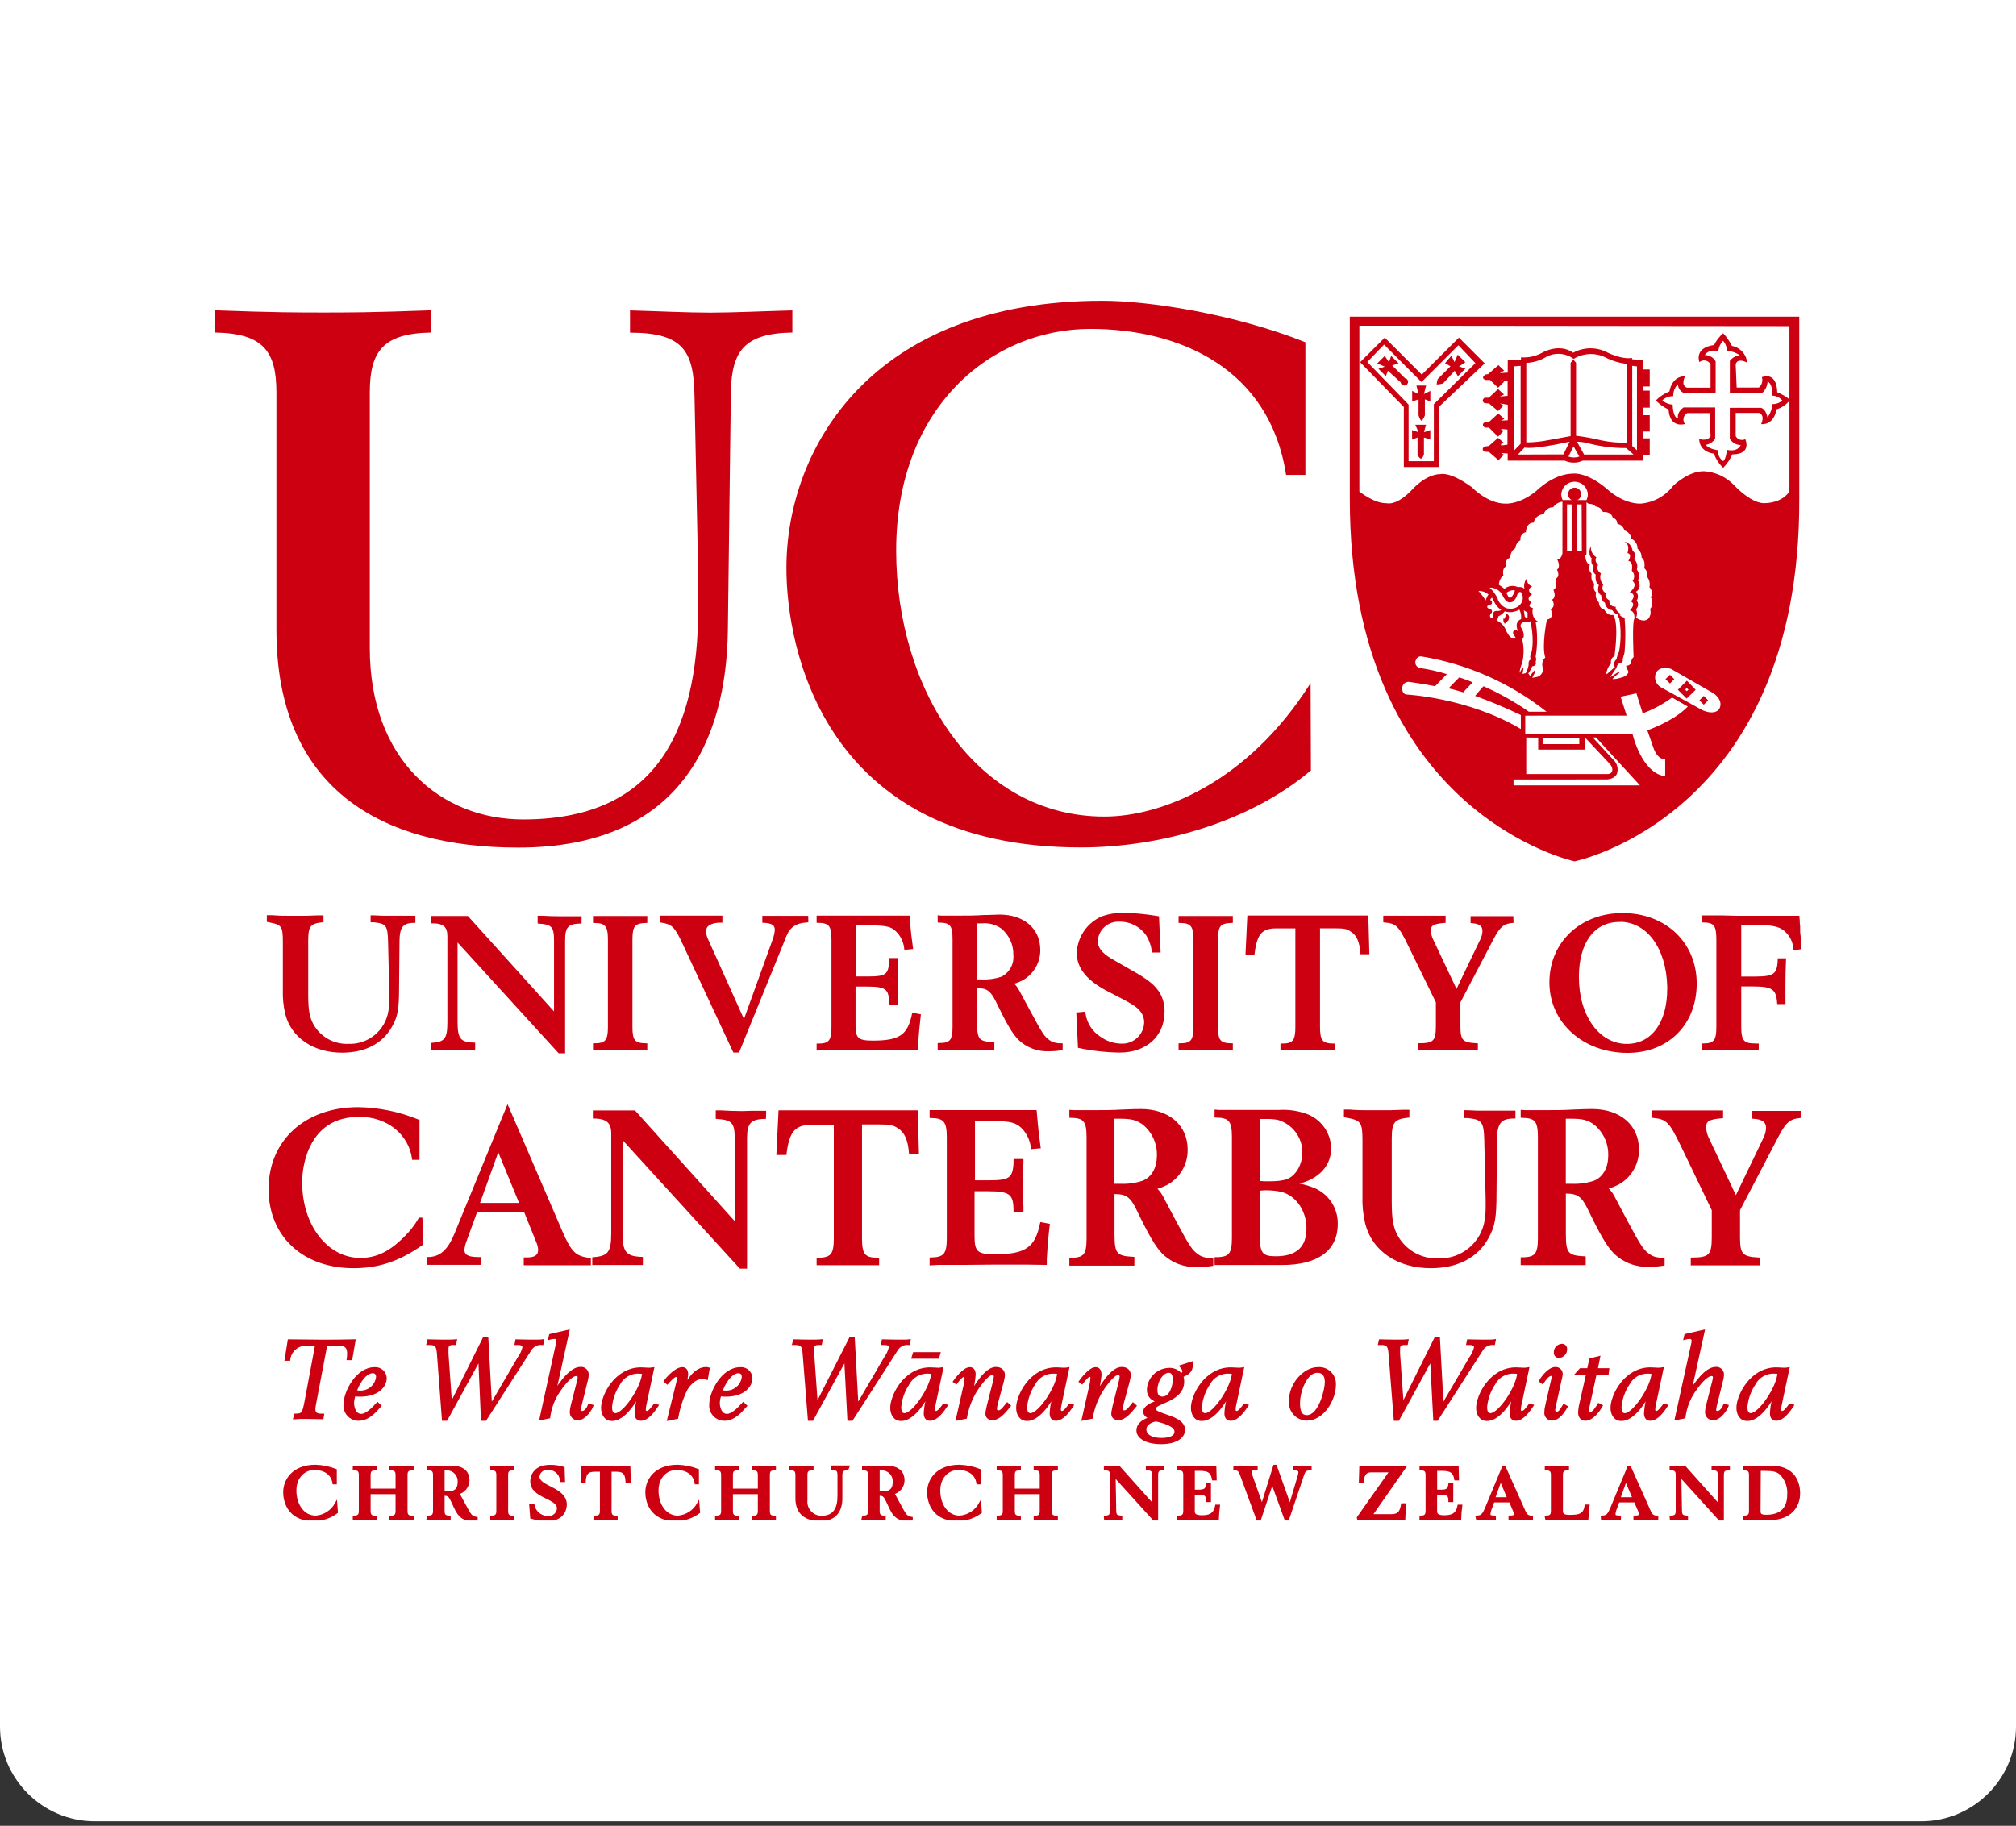 <svg width="170" height="154" viewBox="0 0 170 154" fill="none" xmlns="http://www.w3.org/2000/svg">
<rect x="0" y="0" width="170" height="154" fill="#333333" stroke="none"/>
<path d="M0 0H170V145.623C170 150.041 166.418 153.623 162 153.623H8C3.582 153.623 0 150.041 0 145.623V0Z" fill="white"/>
<g clip-path="url(#clip0_684_57616)">
<path d="M66.816 28.049C62.753 28.114 61.69 29.614 61.63 33.111L61.377 53.18C61.253 62.305 57.442 71.495 43.688 71.495C32.123 71.495 23.311 66.493 23.311 53.12V33.111C23.311 29.614 22.183 28.114 18.12 28.049V26.172C23.122 26.36 25.244 26.36 27.245 26.36C29.247 26.36 31.387 26.36 36.375 26.172V28.049C32.312 28.114 31.185 29.614 31.185 33.111V54.68C31.185 64.058 37.126 69.12 44.125 69.12C55.003 69.12 58.878 62.116 58.878 51.242C58.878 47.74 58.814 45.26 58.754 42.499L58.565 33.434C58.501 29.683 57.691 28.059 53.126 28.059V26.181C55.427 26.245 57.939 26.37 59.877 26.37C61.814 26.37 64.382 26.245 66.816 26.181V28.049Z" fill="#CC0011"/>
<path d="M110.078 40.056H108.449C107.069 31.055 99.448 27.742 91.947 27.742C83.632 27.742 75.57 34.304 75.57 46.434C75.57 58.187 82.32 68.877 93.135 68.877C97.824 68.877 105.141 66.116 110.516 57.621L110.543 64.984C105.339 69.37 97.824 71.482 91.138 71.482C69.509 71.482 66.315 54.731 66.315 47.916C66.315 37.792 73.508 25.367 92.951 25.367C96.885 25.367 104.138 26.49 110.078 28.869V40.056Z" fill="#CC0011"/>
<path d="M143.293 30.549V30.517C143.228 30.323 142.985 29.316 144.535 29.104C144.728 28.725 144.99 28.386 145.308 28.105C145.602 28.427 145.85 28.788 146.045 29.178C146.384 29.24 146.693 29.412 146.925 29.667C147.157 29.922 147.299 30.247 147.329 30.59C147.329 30.59 146.546 30.13 146.362 30.715L146.445 32.689H148.318C148.443 32.585 148.534 32.447 148.579 32.291C148.624 32.135 148.621 31.969 148.571 31.814C148.571 31.814 149.8 31.248 149.869 33.089C150.26 33.243 150.625 33.458 150.95 33.724C150.665 34.111 150.261 34.393 149.8 34.53C149.8 34.53 149.653 35.85 148.502 35.777C148.502 35.777 148.893 35.059 148.332 34.829H146.362V36.785C146.398 36.855 146.448 36.917 146.508 36.968C146.568 37.02 146.638 37.058 146.714 37.082C146.789 37.106 146.868 37.115 146.947 37.108C147.026 37.101 147.102 37.079 147.172 37.042C147.172 37.042 147.77 38.326 146.072 38.326C145.892 38.748 145.633 39.133 145.308 39.458C144.959 39.128 144.692 38.719 144.531 38.266C144.531 38.266 143.302 38.165 143.284 37.024C143.284 37.024 143.946 37.272 144.245 36.798L144.158 34.843H142.276C142.198 34.886 142.13 34.945 142.077 35.017C142.024 35.089 141.987 35.171 141.969 35.258C141.95 35.346 141.951 35.436 141.971 35.523C141.99 35.61 142.029 35.692 142.083 35.763C142.083 35.763 140.808 36.182 140.702 34.543C140.299 34.357 139.935 34.097 139.63 33.775C139.957 33.447 140.347 33.189 140.776 33.016C140.776 33.016 140.946 31.723 142.096 31.736C142.096 31.736 141.682 32.514 142.257 32.698H144.241V30.729C144.198 30.646 144.136 30.575 144.062 30.52C143.987 30.465 143.901 30.427 143.81 30.41C143.719 30.393 143.625 30.396 143.536 30.421C143.446 30.445 143.363 30.488 143.293 30.549ZM144.673 30.466V33.149H141.991C141.846 33.086 141.722 32.984 141.633 32.854C141.544 32.723 141.494 32.57 141.489 32.413C141.357 32.543 141.254 32.7 141.186 32.873C141.119 33.045 141.089 33.231 141.098 33.416C140.929 33.411 140.761 33.439 140.603 33.499C140.445 33.559 140.3 33.65 140.177 33.766C140.416 33.983 140.724 34.111 141.047 34.125C141.089 35.33 141.507 35.289 141.507 35.289C141.36 34.76 141.968 34.368 141.968 34.368H144.632V37.005C144.546 37.14 144.433 37.255 144.3 37.343C144.167 37.431 144.016 37.49 143.859 37.516C143.988 37.843 144.848 37.976 144.848 37.976C144.843 38.156 144.883 38.334 144.963 38.494C145.043 38.655 145.162 38.793 145.308 38.897C145.548 38.74 145.631 37.944 145.631 37.944C146.579 38.151 146.786 37.539 146.786 37.539C146.599 37.538 146.416 37.489 146.254 37.395C146.093 37.301 145.959 37.167 145.865 37.005V34.401H148.502C148.925 34.516 149.041 35.201 149.041 35.201C149.29 34.881 149.432 34.489 149.445 34.083C149.6 34.091 149.755 34.067 149.9 34.014C150.045 33.961 150.179 33.88 150.292 33.775C150.185 33.651 150.053 33.551 149.905 33.481C149.757 33.412 149.595 33.374 149.432 33.37C149.538 32.399 149.054 32.169 149.054 32.169C149.046 32.355 149.002 32.537 148.923 32.705C148.844 32.873 148.732 33.024 148.594 33.149H145.87V30.434C145.971 30.304 146.097 30.196 146.241 30.117C146.385 30.038 146.544 29.989 146.707 29.974C146.394 29.739 146.013 29.61 145.621 29.606C145.624 29.285 145.507 28.976 145.295 28.736C145.073 28.98 144.933 29.287 144.894 29.615C144.015 29.426 143.758 29.946 143.758 29.946C143.941 29.945 144.121 29.993 144.279 30.084C144.438 30.175 144.569 30.307 144.66 30.466H144.673Z" fill="#CC0011"/>
<path d="M114.693 30.552L116.769 28.477L119.893 31.601L123.027 28.477L125.199 30.649L121.325 34.33V39.392H118.379V34.33L114.693 30.552ZM118.78 34.128V38.9H120.91V34.095L124.412 30.63L122.981 29.121L119.87 32.227L116.714 29.066L115.296 30.534L118.78 34.128Z" fill="#CC0011"/>
<path d="M119.45 32.523H120.255L120.076 33.237L120.614 32.97V33.863L120.154 33.683V35.027C120.1 35.198 120.008 35.355 119.887 35.487C119.8 35.487 119.708 35.307 119.62 35.027V33.683L119.082 33.863V32.97L119.62 33.237L119.441 32.523H119.45Z" fill="#CC0011"/>
<path d="M119.361 35.828H120.253L120.074 36.454L120.612 36.275V37.08L120.074 36.9V38.331C119.986 38.603 119.894 38.69 119.807 38.69C119.674 38.609 119.577 38.481 119.535 38.331V36.9L119.075 37.08V36.275L119.614 36.454L119.347 35.828H119.361Z" fill="#CC0011"/>
<path d="M116.145 30.645L116.77 30.02L117.129 30.553L117.309 30.02L117.935 30.645L117.396 30.825L118.468 31.897C118.526 31.905 118.58 31.93 118.625 31.967C118.669 32.004 118.702 32.053 118.721 32.108C118.739 32.163 118.742 32.222 118.728 32.279C118.715 32.335 118.686 32.387 118.645 32.428C118.604 32.469 118.552 32.498 118.496 32.511C118.439 32.525 118.38 32.522 118.325 32.504C118.27 32.485 118.221 32.452 118.184 32.407C118.146 32.363 118.122 32.309 118.114 32.251L117.037 31.271L116.862 31.731L116.237 31.106L116.77 30.926L116.145 30.659V30.645Z" fill="#CC0011"/>
<path d="M122.94 29.928L123.565 30.554L123.027 30.913L123.565 31.092L122.94 31.732L122.668 31.272L121.688 32.344C121.513 32.398 121.332 32.427 121.149 32.431C121.156 32.274 121.187 32.119 121.241 31.971L122.314 30.899L121.853 30.632L122.387 30.006L122.654 30.54L122.926 29.914L122.94 29.928Z" fill="#CC0011"/>
<path d="M122.147 58.062C122.414 58.104 123.395 58.398 123.395 58.398C123.473 58.279 124.181 57.556 124.181 57.556C124.016 57.464 123.059 57.133 123.059 57.133C122.953 57.225 122.147 58.062 122.147 58.062Z" fill="#CC0011"/>
<path d="M143.672 58.699L143.304 59.072L143.672 59.44L144.04 59.072L143.672 58.699Z" fill="#CC0011"/>
<path d="M141.185 57.282L140.817 57.65L140.444 57.282L140.817 56.918L141.185 57.282Z" fill="#CC0011"/>
<path d="M142.985 58.183L142.225 58.923L141.484 58.178L142.248 57.414L142.985 58.183ZM142.234 58.04L142.101 58.164L142.234 58.298L142.382 58.173L142.234 58.04Z" fill="#CC0011"/>
<path d="M126.859 52.21C126.839 52.197 126.823 52.179 126.813 52.158C126.802 52.137 126.798 52.114 126.799 52.09C126.801 52.104 126.801 52.118 126.799 52.132C126.768 52.214 126.761 52.302 126.779 52.388C126.797 52.474 126.839 52.552 126.9 52.615L127.057 52.454L127.213 52.297C127.211 52.278 127.211 52.257 127.213 52.237C127.235 52.197 127.249 52.153 127.253 52.107C127.257 52.061 127.251 52.015 127.236 51.971C127.22 51.928 127.196 51.888 127.165 51.855C127.133 51.821 127.095 51.795 127.052 51.777L126.955 51.975L126.859 52.21Z" fill="#CC0011"/>
<path d="M151.724 42.086C151.811 68.813 132.773 72.655 132.773 72.655C132.773 72.655 113.823 68.633 113.823 42.086V26.711H151.724V42.086ZM114.629 27.47V41.46C114.629 41.46 115.889 42.481 116.929 42.444C116.929 42.444 117.735 42.711 119.046 41.335C119.046 41.335 120.211 39.978 121.508 39.987C121.508 39.987 122.272 39.757 124.122 41.101C124.122 41.101 125.406 42.481 126.966 42.481C126.966 42.481 128.323 42.573 129.833 41.156C129.833 41.156 131.112 39.983 132.594 39.95C132.594 39.95 133.703 39.743 135.452 41.193C135.452 41.193 136.754 42.486 138.319 42.481C138.858 42.442 139.383 42.288 139.859 42.031C140.335 41.774 140.751 41.419 141.08 40.99C141.08 40.99 142.354 39.716 143.698 39.748C144.69 39.81 145.619 40.255 146.289 40.99C146.289 40.99 147.766 42.573 148.907 42.435C148.907 42.435 150.256 42.435 150.895 41.45V27.507L114.629 27.47ZM132.529 42.546H132.138V46.457H132.529V42.546ZM133.372 42.546H132.98V46.457H133.39L133.372 42.546ZM133.777 42.182C133.854 42.026 133.895 41.855 133.896 41.681C133.878 41.396 133.752 41.129 133.544 40.933C133.336 40.738 133.061 40.63 132.776 40.63C132.49 40.63 132.216 40.738 132.008 40.933C131.799 41.129 131.673 41.396 131.655 41.681C131.656 41.853 131.695 42.023 131.77 42.178H132.529C132.442 42.133 132.368 42.067 132.314 41.984C132.261 41.902 132.231 41.807 132.226 41.709C132.222 41.611 132.244 41.514 132.29 41.427C132.335 41.34 132.403 41.267 132.487 41.215C132.57 41.163 132.666 41.135 132.764 41.132C132.862 41.13 132.959 41.154 133.045 41.201C133.131 41.248 133.202 41.318 133.253 41.402C133.303 41.486 133.33 41.583 133.33 41.681C133.331 41.785 133.301 41.886 133.246 41.975C133.191 42.063 133.111 42.133 133.017 42.178L133.777 42.182ZM128.618 60.364V61.882H137.656C137.656 61.882 138.411 65.214 140.417 65.476V64.031C140.417 64.031 139.851 64.169 139.446 63.134L138.912 61.602C138.912 61.602 141.167 60.819 142.322 59.595L140.997 58.836C140.238 59.394 139.405 59.841 138.521 60.166L137.992 58.482L136.657 58.767L137.168 60.359L128.618 60.364ZM130.137 62.251V62.766H133.174V62.241L130.137 62.251ZM128.701 62.209V65.288H135.603C135.603 65.288 135.972 65.265 135.958 64.938C135.958 64.938 136.018 64.694 135.668 64.349L133.643 62.195V63.226H129.709V62.218L128.701 62.209ZM127.629 65.748V66.245H138.291L134.582 62.205H134.31L136.151 64.197C136.272 64.343 136.354 64.517 136.388 64.703C136.423 64.889 136.409 65.081 136.349 65.26C136.349 65.26 136.206 65.697 135.511 65.743L127.629 65.748ZM143.569 59.908C144.655 60.368 144.973 59.802 144.973 59.802C145.391 59.038 144.467 58.463 144.467 58.463L140.905 56.416C139.906 56.135 139.648 56.738 139.648 56.738C139.553 56.95 139.538 57.189 139.606 57.412C139.673 57.634 139.819 57.825 140.017 57.948L143.569 59.908ZM128.245 61.491V60.313C126.989 59.708 125.702 59.169 124.389 58.698C124.389 58.698 124.918 58.063 125.098 57.883C126.44 58.475 127.722 59.195 128.926 60.032H130.417C127.36 57.61 123.737 56.006 119.888 55.371C119.888 55.371 119.493 55.27 119.355 55.78C119.332 55.901 119.356 56.027 119.422 56.131C119.487 56.235 119.59 56.31 119.709 56.342C120.489 56.453 121.258 56.627 122.01 56.862L121.016 57.879C121.016 57.879 119.557 57.603 118.784 57.511C118.646 57.507 118.511 57.558 118.41 57.653C118.31 57.748 118.25 57.879 118.246 58.017C118.246 58.017 118.186 58.454 118.54 58.578C118.558 58.578 123.754 58.822 128.245 61.491ZM126.865 49.66C127.023 49.532 127.214 49.451 127.416 49.428C127.618 49.404 127.823 49.438 128.006 49.527C128.101 49.504 128.199 49.504 128.294 49.527C128.388 49.55 128.476 49.596 128.549 49.66C128.512 49.498 128.515 49.33 128.558 49.17C128.6 49.01 128.681 48.862 128.793 48.74C128.769 48.813 128.76 48.89 128.768 48.967C128.776 49.044 128.8 49.118 128.839 49.184C128.877 49.251 128.93 49.308 128.993 49.353C129.055 49.398 129.127 49.429 129.202 49.444C128.604 49.83 129.202 50.125 129.202 50.125C128.554 50.516 129.152 50.815 129.152 50.815C128.692 51.22 129.258 51.275 129.258 51.275C129.083 52.196 129.718 52.44 129.718 52.44C129.645 52.465 129.565 52.465 129.492 52.44C129.658 53.419 129.658 54.419 129.492 55.398C129.522 55.464 129.537 55.534 129.537 55.606C129.537 55.677 129.522 55.748 129.492 55.813C129.626 56.185 129.207 56.199 129.207 56.199C129.126 56.416 129.013 56.619 128.871 56.802L129.028 57.009L129.386 56.549L129.479 56.636L129.207 57.175L129.667 57.083C129.796 57.034 129.908 56.949 129.99 56.838C130.072 56.727 130.119 56.594 130.127 56.457C129.883 55.716 130.307 55.477 130.307 55.477C129.98 54.446 130.445 52.255 130.445 52.255C131.126 52.182 130.767 51.381 130.767 51.381C131.255 51.119 130.882 50.576 130.882 50.576C131.292 50.35 130.993 49.77 130.993 49.77C131.407 49.49 131.163 48.818 131.163 48.818C131.623 48.629 131.292 48.049 131.292 48.049C131.669 47.806 131.292 47.152 131.292 47.152C131.628 47.263 131.752 46.692 131.752 46.692V42.32C131.597 42.334 131.447 42.383 131.313 42.463C131.179 42.542 131.065 42.651 130.979 42.78C130.798 42.779 130.621 42.836 130.476 42.943C130.33 43.05 130.222 43.201 130.169 43.374C129.969 43.379 129.777 43.453 129.624 43.581C129.471 43.71 129.366 43.887 129.327 44.083C128.673 44.083 128.673 44.888 128.673 44.888C128.523 44.918 128.391 45.006 128.305 45.132C128.219 45.259 128.186 45.414 128.213 45.565C128.09 45.636 127.986 45.736 127.911 45.856C127.836 45.976 127.791 46.113 127.78 46.255C127.352 46.443 127.352 47.042 127.352 47.042C126.828 47.189 127.012 47.769 127.012 47.769C126.621 47.939 126.773 48.537 126.773 48.537C126.657 48.634 126.564 48.754 126.499 48.89C126.434 49.026 126.399 49.174 126.395 49.324C126.564 49.431 126.726 49.549 126.879 49.678L126.865 49.66ZM126.303 50.58C126.713 51.363 127.224 51.331 127.224 51.331C127.412 51.362 127.606 51.342 127.784 51.272C127.962 51.202 128.119 51.086 128.236 50.935C128.335 50.809 128.395 50.657 128.408 50.497C128.421 50.338 128.387 50.178 128.31 50.037C128.158 49.757 127.974 50.093 127.974 50.093C127.73 50.824 127.431 50.788 127.431 50.788C127.017 50.953 126.717 50.24 126.717 50.24C126.619 50.032 126.462 49.858 126.266 49.738C126.07 49.619 125.843 49.56 125.613 49.568C125.917 49.842 126.158 50.18 126.317 50.557L126.303 50.58ZM126.359 51.961C126.339 52.093 126.292 52.22 126.22 52.334C126.404 52.421 126.568 52.543 126.704 52.694C126.84 52.845 126.945 53.021 127.012 53.213C127.445 54.11 127.836 53.829 127.836 53.829L127.656 53.549C127.612 53.5 127.587 53.437 127.587 53.371C127.587 53.306 127.612 53.243 127.656 53.194C127.822 53.065 128.011 53.249 128.011 53.249C127.638 52.407 128.268 52.223 128.268 52.223C128.299 51.946 128.248 51.666 128.121 51.418C127.936 51.526 127.73 51.595 127.517 51.621C127.304 51.646 127.088 51.627 126.883 51.565C126.749 51.742 126.573 51.885 126.372 51.979L126.359 51.961ZM127.012 49.996L127.196 50.332C127.196 50.332 127.293 50.539 127.481 50.332C127.603 50.177 127.693 49.998 127.744 49.807C127.744 49.807 127.514 49.678 127.026 49.996H127.012ZM125.516 50.148C125.286 49.941 124.983 49.833 124.674 49.849C124.897 50.095 125.099 50.36 125.277 50.64C125.277 50.64 125.42 50.217 125.53 50.139L125.516 50.148ZM128.494 52.449C128.436 52.5 128.373 52.545 128.305 52.582C128.252 52.637 128.222 52.711 128.222 52.787C128.222 52.863 128.252 52.937 128.305 52.992C128.305 52.992 128.696 53.627 128.36 53.912C128.516 54.572 128.516 55.259 128.36 55.919C128.241 56.185 128.165 56.47 128.135 56.761L128.342 56.383H128.471L128.383 56.843L128.659 56.779C128.781 56.563 128.863 56.328 128.903 56.084C128.903 56.084 128.839 55.693 129.097 55.624C129.056 55.554 129.035 55.475 129.035 55.394C129.035 55.313 129.056 55.234 129.097 55.164C129.097 55.164 129.451 54.322 129.06 52.403C128.98 52.459 128.886 52.493 128.789 52.499C128.691 52.506 128.594 52.485 128.508 52.44L128.494 52.449ZM128.494 51.478C128.494 51.478 128.567 51.869 128.567 51.984L128.659 52.094H128.811V51.666L128.494 51.478ZM135.778 57.124L136.496 56.664L136.547 56.761C136.338 56.905 136.146 57.073 135.976 57.262C135.976 57.262 136.096 57.354 136.855 57.11C137.014 57.062 137.153 56.963 137.251 56.83C137.251 56.83 137.398 56.728 137.251 56.503C137.172 56.395 137.13 56.264 137.131 56.13C137.183 56.146 137.239 56.147 137.292 56.133C137.345 56.12 137.393 56.091 137.43 56.052C137.43 56.052 137.486 56.052 137.564 55.886C137.553 55.8 137.564 55.712 137.597 55.631C137.63 55.55 137.684 55.48 137.753 55.426C137.753 55.426 137.619 52.43 137.812 52.205C137.812 52.205 137.932 51.588 137.44 51.478C137.44 51.478 138.01 50.949 137.518 50.732C137.518 50.732 138.111 50.175 137.43 49.95C137.43 49.95 138.157 49.439 137.67 49.002C137.768 48.876 137.815 48.718 137.802 48.558C137.789 48.399 137.718 48.25 137.601 48.142C137.601 48.142 137.776 47.387 137.306 47.309C137.306 47.309 137.688 46.779 137.237 46.646C137.237 46.646 137.499 45.919 136.979 45.693C136.979 45.693 137.55 45.725 137.674 46.48C137.674 46.48 138.065 46.669 137.789 47.161C137.911 47.267 137.998 47.407 138.039 47.563C138.081 47.718 138.076 47.883 138.024 48.036C138.124 48.165 138.187 48.319 138.205 48.481C138.223 48.644 138.195 48.808 138.125 48.956C138.125 48.956 138.526 49.582 137.955 49.908C138.051 50.007 138.109 50.136 138.119 50.273C138.129 50.411 138.091 50.547 138.01 50.659C138.054 50.71 138.088 50.769 138.109 50.833C138.13 50.897 138.138 50.964 138.133 51.031C138.128 51.099 138.109 51.164 138.079 51.224C138.048 51.284 138.006 51.337 137.955 51.381C138.011 51.491 138.04 51.612 138.04 51.736C138.04 51.859 138.011 51.98 137.955 52.09C137.955 52.09 138.539 52.573 138.986 52.196C139.082 52.082 139.147 51.946 139.174 51.8C139.202 51.654 139.191 51.503 139.142 51.363C139.142 51.363 139.423 51.096 139.267 50.847C139.309 50.774 139.325 50.689 139.313 50.605C139.3 50.522 139.259 50.445 139.197 50.387C139.278 50.252 139.311 50.094 139.291 49.938C139.271 49.782 139.199 49.637 139.087 49.527C139.122 49.38 139.124 49.228 139.093 49.081C139.062 48.934 138.999 48.795 138.908 48.675C138.939 48.539 138.932 48.396 138.886 48.263C138.84 48.131 138.759 48.014 138.65 47.925C138.65 47.925 138.806 47.295 138.424 47.028C138.432 46.886 138.406 46.745 138.347 46.616C138.289 46.487 138.2 46.374 138.088 46.287C138.092 46.11 138.045 45.935 137.952 45.784C137.859 45.633 137.724 45.512 137.564 45.436C137.546 45.275 137.482 45.123 137.377 44.999C137.273 44.875 137.135 44.785 136.979 44.741C136.946 44.599 136.87 44.47 136.763 44.371C136.655 44.271 136.521 44.206 136.377 44.184C136.384 44.067 136.35 43.951 136.28 43.856C136.21 43.762 136.109 43.696 135.995 43.669C135.995 43.669 135.93 43.139 135.166 43.185C135.119 43.059 135.037 42.948 134.93 42.867C134.822 42.785 134.693 42.736 134.559 42.725C134.487 42.645 134.396 42.583 134.296 42.545C134.195 42.506 134.086 42.492 133.979 42.504L133.781 42.366V46.692C133.781 46.692 133.781 46.825 133.689 46.839C133.689 46.839 133.652 47.479 134.066 47.645C134.008 47.767 133.991 47.906 134.018 48.039C134.044 48.173 134.113 48.294 134.214 48.385C134.214 48.385 134.089 49.011 134.448 49.237C134.448 49.237 134.269 49.752 134.596 49.955C134.551 50.106 134.55 50.266 134.591 50.418C134.633 50.57 134.716 50.707 134.83 50.815C134.83 50.815 134.83 51.331 135.268 51.4C135.268 51.4 135.548 51.979 136.018 51.86C136.018 51.86 136.547 52.219 136.142 55.343C136.027 55.397 135.936 55.491 135.885 55.606C135.833 55.722 135.825 55.852 135.861 55.974C135.861 55.974 135.585 56.139 135.433 56.839H135.521L136.174 56.268C136.112 56.162 136.091 56.036 136.117 55.915C136.143 55.794 136.212 55.687 136.312 55.615C136.351 55.392 136.423 55.177 136.524 54.975C136.694 54.048 136.702 53.098 136.547 52.168C136.476 52.07 136.432 51.956 136.418 51.837C136.224 51.776 136.06 51.645 135.958 51.469C135.798 51.452 135.65 51.381 135.537 51.266C135.425 51.152 135.355 51.002 135.341 50.843C134.996 50.682 135.028 50.212 135.028 50.212C134.568 49.955 134.83 49.352 134.83 49.352C134.458 49.149 134.559 48.464 134.559 48.464C134.191 48.229 134.389 47.727 134.389 47.727C134.099 47.594 134.214 47.097 134.214 47.097C133.832 46.697 134.154 46.043 134.154 46.043C134.129 46.231 134.159 46.422 134.241 46.592C134.323 46.763 134.452 46.906 134.614 47.005C134.407 47.341 134.761 47.658 134.761 47.658C134.527 48.082 135.001 48.367 135.001 48.367C134.938 48.523 134.924 48.693 134.959 48.857C134.994 49.021 135.078 49.171 135.199 49.287C134.945 49.858 135.419 50.01 135.419 50.01C135.235 50.428 135.737 50.649 135.737 50.649C135.585 51.169 136.257 51.183 136.257 51.183C136.142 51.487 136.717 51.818 136.717 51.818C136.666 51.84 136.612 51.854 136.556 51.86C136.67 51.986 136.825 52.068 136.993 52.09C137.079 53.06 137.079 54.037 136.993 55.007C136.993 55.007 136.883 55.468 136.846 55.55C136.828 55.617 136.828 55.687 136.846 55.753C136.814 55.809 136.769 55.857 136.714 55.892C136.66 55.927 136.598 55.949 136.533 55.955C136.474 55.996 136.425 56.049 136.388 56.11C136.35 56.171 136.326 56.239 136.317 56.31L135.778 57.124ZM125.654 50.585L125.792 50.723C125.917 51.022 125.539 51.05 125.539 51.05C125.355 51.087 125.369 51.298 125.567 51.335H125.59C125.637 51.34 125.681 51.357 125.719 51.386C125.756 51.414 125.785 51.452 125.802 51.496C125.871 51.653 125.677 51.814 125.677 51.814C125.649 51.864 125.638 51.922 125.648 51.979C125.657 52.036 125.685 52.088 125.728 52.127C125.811 52.191 125.917 52.053 125.917 52.053V51.777C125.917 51.501 126.22 51.533 126.22 51.533C126.351 51.549 126.482 51.52 126.593 51.45C126.386 51.311 126.212 51.129 126.082 50.916L125.806 50.401L125.654 50.585Z" fill="#CC0011"/>
<path d="M128.254 30.14C128.874 30.189 129.495 30.055 130.04 29.753C130.04 29.753 131.466 28.902 132.658 29.753C133.098 29.513 133.591 29.385 134.093 29.38C134.594 29.375 135.089 29.494 135.534 29.726C135.534 29.726 136.772 30.356 137.623 30.186V30.301L138.581 30.384V31.162H139.114V32.597H138.571V32.947H139.114V34.387H138.571V35.018H139.114V36.398H138.571V36.974H139.114V38.395H138.571V38.856H133.463C133.227 38.966 132.97 39.023 132.709 39.023C132.448 39.023 132.19 38.966 131.954 38.856H127.136V38.253L126.588 38.211L126.818 38.354L126.358 38.814L125.562 38.124L125.176 38.096C125.176 38.096 124.844 37.908 125.176 37.664L125.548 37.618L126.326 36.932L126.86 37.392L126.584 37.425V37.581L127.118 37.507V36.228L126.542 36.173L126.786 36.343L126.326 36.836L125.562 36.067H125.217C125.217 36.067 124.83 35.837 125.217 35.607L125.576 35.579L126.34 34.875L126.855 35.335L126.584 35.478L127.145 35.45V34.139L126.482 34.033L126.786 34.208L126.326 34.668L125.562 34.033L125.189 34.005C125.189 34.005 124.83 33.817 125.189 33.545H125.548L126.326 32.814L126.828 33.274L126.469 33.444L127.131 33.389V32.119L126.556 32.077L126.841 32.192L126.326 32.708L125.65 32.05H125.263C125.263 32.05 124.803 31.898 125.263 31.59L125.484 31.557L126.354 30.798L126.837 31.258L126.478 31.474L127.141 31.428V30.402L128.263 30.338L128.254 30.14ZM127.67 38.009L128.227 37.434V30.858L127.651 30.904L127.67 38.009ZM131.839 38.327L132.354 37.259C129.165 37.963 128.558 37.751 128.558 37.751L127.996 38.34L131.839 38.327ZM132.69 37.65L132.258 38.511C132.555 38.616 132.88 38.616 133.178 38.511L132.69 37.65ZM132.962 37.231L133.578 38.34H137.752L137.131 37.793C135.974 37.801 134.821 37.646 133.707 37.333C133.461 37.291 133.212 37.265 132.962 37.254V37.231ZM137.637 37.618L138.038 37.981V30.904L137.637 30.858V37.618ZM128.705 37.319C129.351 37.315 129.996 37.247 130.629 37.116C131.609 36.932 132.442 36.785 132.442 36.785V30.6L132.672 30.329L132.902 30.6V36.757C133.619 36.843 134.331 36.972 135.033 37.144C135.737 37.295 136.457 37.359 137.177 37.333V30.688C136.533 30.62 135.908 30.429 135.336 30.126C134.918 29.93 134.458 29.841 133.997 29.867C133.536 29.893 133.089 30.032 132.695 30.273C132.355 30.018 131.947 29.87 131.522 29.848C131.097 29.826 130.676 29.931 130.311 30.149C129.82 30.428 129.27 30.586 128.705 30.609V37.319Z" fill="#CC0011"/>
<path d="M79.171 114.603H76.833L77.003 114.051H79.336L79.171 114.603Z" fill="#CC0011"/>
<path d="M26.679 113.411H25.924C25.551 113.379 25.181 113.493 24.892 113.731C24.603 113.968 24.418 114.309 24.378 114.681H24.102L24.359 113.07C25.28 113.07 26.2 113.098 27.12 113.098C28.041 113.098 28.961 113.098 29.881 113.07L29.614 114.626H29.338C29.362 114.473 29.375 114.32 29.375 114.166C29.375 113.54 29.044 113.392 28.455 113.392H27.507L26.559 118.39C26.527 118.542 26.505 118.695 26.494 118.85C26.494 119.246 26.761 119.338 27.038 119.338H27.231L27.185 119.614C26.817 119.614 26.384 119.586 25.905 119.586C25.427 119.586 25.123 119.586 24.829 119.614L24.893 119.338H24.967C25.537 119.338 25.602 119.154 25.786 118.187L26.679 113.411Z" fill="#CC0011" stroke="#CC0011" stroke-width="0.2"/>
<path d="M32.051 118.583C31.545 119.153 31.029 119.742 30.21 119.742C30.048 119.738 29.888 119.7 29.741 119.631C29.593 119.562 29.462 119.463 29.355 119.341C29.247 119.219 29.167 119.075 29.117 118.92C29.068 118.765 29.052 118.602 29.069 118.44C29.069 117.45 30.072 115.417 31.591 115.417C31.707 115.408 31.824 115.423 31.934 115.461C32.044 115.499 32.145 115.559 32.231 115.637C32.318 115.715 32.387 115.811 32.435 115.917C32.483 116.023 32.509 116.138 32.511 116.254C32.511 116.871 31.904 117.708 30.376 117.708C30.213 117.71 30.049 117.698 29.888 117.671C29.813 117.881 29.769 118.102 29.759 118.325C29.759 118.785 29.962 119.36 30.459 119.36C30.864 119.36 31.342 118.923 31.839 118.38L32.051 118.583ZM31.812 116.153C31.812 115.909 31.701 115.729 31.425 115.729C30.744 115.729 30.118 116.852 29.989 117.368C30.121 117.385 30.253 117.394 30.385 117.395C30.735 117.402 31.075 117.279 31.338 117.049C31.602 116.82 31.771 116.5 31.812 116.153Z" fill="#CC0011" stroke="#CC0011" stroke-width="0.2"/>
<path d="M36.947 114.219C36.901 113.547 36.791 113.345 36.202 113.345H36.063L36.128 113.069C36.349 113.069 36.754 113.096 37.352 113.096C37.812 113.096 38.19 113.096 38.429 113.069L38.374 113.345H38.208C37.877 113.345 37.72 113.446 37.72 113.768C37.72 113.934 37.72 114.067 37.72 114.191L38.024 118.471L40.822 112.848H41.079L41.392 118.563L43.748 114.527C43.939 114.267 44.077 113.971 44.153 113.658C44.153 113.418 43.96 113.345 43.647 113.345H43.5L43.555 113.069C43.776 113.069 44.172 113.096 44.761 113.096C45.35 113.096 45.626 113.096 45.782 113.069L45.727 113.345C45.516 113.322 45.303 113.364 45.116 113.464C44.929 113.564 44.776 113.718 44.678 113.906L40.932 119.741H40.656L40.431 114.642L37.642 119.741H37.366L36.947 114.219Z" fill="#CC0011" stroke="#CC0011" stroke-width="0.2"/>
<path d="M46.952 113.471C46.984 113.341 47.006 113.209 47.016 113.076C47.016 113.043 47.009 113.01 46.995 112.98C46.982 112.95 46.963 112.923 46.938 112.901C46.914 112.879 46.886 112.861 46.855 112.85C46.824 112.839 46.791 112.834 46.759 112.836C46.615 112.839 46.473 112.861 46.335 112.901L46.4 112.615L47.918 112.266L46.786 117.42C47.246 116.656 48.139 115.395 48.94 115.395C49.017 115.386 49.095 115.394 49.169 115.418C49.243 115.442 49.311 115.482 49.368 115.534C49.426 115.586 49.471 115.65 49.502 115.721C49.533 115.792 49.548 115.869 49.547 115.947C49.541 116.103 49.517 116.257 49.474 116.407L48.94 118.57C48.913 118.679 48.895 118.79 48.885 118.901C48.881 118.93 48.884 118.959 48.893 118.987C48.902 119.014 48.918 119.039 48.938 119.059C48.959 119.08 48.984 119.095 49.011 119.105C49.038 119.114 49.068 119.117 49.096 119.113C49.363 119.113 49.584 118.773 49.685 118.506L49.934 118.579C49.851 118.846 49.317 119.702 48.719 119.702C48.639 119.701 48.56 119.684 48.486 119.651C48.413 119.617 48.348 119.57 48.294 119.51C48.241 119.45 48.2 119.38 48.175 119.304C48.15 119.228 48.141 119.147 48.148 119.067C48.157 118.896 48.185 118.726 48.231 118.561L48.756 116.499C48.784 116.397 48.803 116.292 48.811 116.186C48.814 116.157 48.81 116.128 48.801 116.101C48.791 116.074 48.776 116.049 48.756 116.028C48.736 116.007 48.711 115.99 48.684 115.98C48.657 115.969 48.628 115.964 48.599 115.965C48.112 115.965 47.394 116.941 47.127 117.346C46.679 118.002 46.395 118.757 46.298 119.546L45.59 119.693L46.952 113.471Z" fill="#CC0011" stroke="#CC0011" stroke-width="0.2"/>
<path d="M55.424 118.563C55.138 118.986 54.623 119.741 54.043 119.741C53.694 119.741 53.611 119.474 53.611 119.207C53.627 118.86 53.677 118.514 53.758 118.176L53.905 117.55C53.519 118.305 52.608 119.759 51.604 119.759C50.997 119.759 50.785 119.207 50.785 118.747C50.785 117.744 51.89 115.434 54.052 115.434C54.273 115.434 54.568 115.466 54.724 115.466C54.835 115.464 54.946 115.453 55.056 115.434L54.421 118.434C54.384 118.585 54.362 118.739 54.356 118.894C54.353 118.922 54.356 118.951 54.364 118.978C54.373 119.005 54.388 119.03 54.407 119.051C54.426 119.072 54.45 119.088 54.476 119.1C54.502 119.111 54.53 119.116 54.559 119.115C54.752 119.115 55.019 118.738 55.194 118.508L55.424 118.563ZM51.89 119.299C52.644 119.299 54.191 116.998 54.246 115.802C54.14 115.776 54.032 115.764 53.924 115.765C53.571 115.74 53.22 115.82 52.912 115.993C52.605 116.167 52.355 116.426 52.193 116.74C51.81 117.318 51.575 117.982 51.512 118.673C51.512 118.959 51.568 119.299 51.89 119.299Z" fill="#CC0011" stroke="#CC0011" stroke-width="0.2"/>
<path d="M57.095 116.75C57.145 116.579 57.178 116.403 57.196 116.225C57.199 116.203 57.198 116.18 57.191 116.158C57.185 116.136 57.174 116.115 57.159 116.098C57.145 116.081 57.126 116.067 57.106 116.057C57.085 116.047 57.062 116.042 57.04 116.041C56.837 116.041 56.607 116.29 56.267 116.667L56.073 116.501C56.11 116.446 56.911 115.415 57.537 115.415C57.831 115.415 57.932 115.646 57.932 115.94C57.881 116.368 57.779 116.788 57.629 117.192C57.73 116.989 57.758 116.925 57.84 116.787C58.052 116.419 58.632 115.406 59.543 115.406C59.612 115.407 59.68 115.418 59.745 115.438L59.598 116.281C59.48 116.237 59.356 116.216 59.23 116.216C58.521 116.216 57.988 116.952 57.849 117.229C57.492 117.976 57.238 118.769 57.095 119.585L56.359 119.732L57.095 116.75Z" fill="#CC0011" stroke="#CC0011" stroke-width="0.2"/>
<path d="M62.891 118.583C62.385 119.153 61.869 119.742 61.05 119.742C60.888 119.738 60.728 119.7 60.58 119.631C60.433 119.562 60.302 119.463 60.194 119.341C60.087 119.219 60.007 119.075 59.957 118.92C59.908 118.765 59.892 118.602 59.909 118.44C59.909 117.45 60.912 115.417 62.431 115.417C62.547 115.408 62.664 115.423 62.774 115.461C62.884 115.499 62.985 115.559 63.071 115.637C63.157 115.715 63.227 115.811 63.275 115.917C63.323 116.023 63.349 116.138 63.351 116.254C63.351 116.871 62.744 117.708 61.216 117.708C61.053 117.71 60.889 117.698 60.728 117.671C60.653 117.881 60.609 118.102 60.599 118.325C60.599 118.785 60.802 119.36 61.299 119.36C61.704 119.36 62.182 118.923 62.679 118.38L62.891 118.583ZM62.652 116.153C62.652 115.909 62.541 115.729 62.265 115.729C61.584 115.729 60.958 116.852 60.829 117.368C60.961 117.385 61.093 117.394 61.225 117.395C61.575 117.402 61.914 117.279 62.178 117.049C62.442 116.82 62.611 116.5 62.652 116.153Z" fill="#CC0011" stroke="#CC0011" stroke-width="0.2"/>
<path d="M67.786 114.219C67.74 113.547 67.629 113.345 67.04 113.345H66.902L66.967 113.069C67.188 113.069 67.593 113.096 68.191 113.096C68.651 113.096 69.028 113.096 69.268 113.069L69.212 113.345H69.047C68.715 113.345 68.559 113.446 68.559 113.768C68.559 113.934 68.559 114.067 68.559 114.191L68.863 118.471L71.72 112.848H71.978L72.291 118.563L74.647 114.527C74.838 114.267 74.975 113.971 75.052 113.658C75.052 113.418 74.859 113.345 74.546 113.345H74.399L74.454 113.069C74.675 113.069 75.07 113.096 75.659 113.096C76.249 113.096 76.525 113.096 76.681 113.069L76.626 113.345C76.415 113.322 76.202 113.364 76.015 113.464C75.828 113.564 75.675 113.718 75.577 113.906L71.831 119.741H71.555L71.288 114.642L68.499 119.741H68.223L67.786 114.219Z" fill="#CC0011" stroke="#CC0011" stroke-width="0.2"/>
<path d="M79.808 118.563C79.523 118.986 79.008 119.741 78.428 119.741C78.078 119.741 77.995 119.474 77.995 119.207C78.012 118.86 78.061 118.514 78.143 118.176L78.29 117.55C77.903 118.305 76.992 119.759 75.989 119.759C75.382 119.759 75.17 119.207 75.17 118.747C75.17 117.744 76.274 115.434 78.437 115.434C78.658 115.434 78.953 115.466 79.109 115.466C79.22 115.464 79.331 115.453 79.44 115.434L78.805 118.434C78.768 118.585 78.747 118.739 78.741 118.894C78.738 118.922 78.74 118.951 78.749 118.978C78.758 119.005 78.772 119.03 78.792 119.051C78.811 119.072 78.834 119.088 78.861 119.1C78.887 119.111 78.915 119.116 78.943 119.115C79.137 119.115 79.404 118.738 79.578 118.508L79.808 118.563ZM76.274 119.299C77.029 119.299 78.575 116.998 78.63 115.802C78.525 115.776 78.417 115.764 78.308 115.765C77.956 115.74 77.604 115.82 77.297 115.993C76.989 116.167 76.739 116.426 76.578 116.74C76.194 117.318 75.96 117.982 75.897 118.673C75.897 118.959 75.952 119.299 76.274 119.299Z" fill="#CC0011" stroke="#CC0011" stroke-width="0.2"/>
<path d="M80.464 116.53C80.574 116.369 81.283 115.417 81.771 115.417C82.028 115.417 82.176 115.583 82.176 115.969C82.129 116.508 82.03 117.041 81.881 117.561C82.13 117.101 83.087 115.398 83.97 115.398C84.467 115.398 84.642 115.693 84.642 115.978C84.642 116.466 83.97 118.38 83.97 118.831C83.967 118.861 83.97 118.891 83.979 118.919C83.989 118.947 84.004 118.973 84.024 118.995C84.044 119.016 84.068 119.034 84.096 119.045C84.123 119.057 84.153 119.062 84.182 119.061C84.32 119.061 84.449 119.015 84.707 118.693L84.937 118.408L85.13 118.583C84.67 119.154 84.21 119.687 83.704 119.687C83.372 119.687 83.197 119.512 83.197 119.255C83.197 118.758 83.906 116.466 83.906 116.107C83.906 116.076 83.9 116.045 83.888 116.017C83.876 115.988 83.858 115.963 83.835 115.941C83.813 115.92 83.787 115.903 83.758 115.892C83.729 115.881 83.698 115.876 83.667 115.877C83.354 115.877 82.792 116.53 82.286 117.313C81.866 118.008 81.579 118.776 81.439 119.577L80.703 119.724L81.274 117.193C81.358 116.883 81.413 116.566 81.439 116.245C81.439 116.126 81.393 116.033 81.292 116.033C81.108 116.033 80.832 116.374 80.629 116.65L80.464 116.53Z" fill="#CC0011" stroke="#CC0011" stroke-width="0.2"/>
<path d="M90.426 118.563C90.14 118.986 89.625 119.741 89.045 119.741C88.695 119.741 88.613 119.474 88.613 119.207C88.629 118.86 88.679 118.514 88.76 118.176L88.907 117.55C88.521 118.305 87.609 119.759 86.606 119.759C85.999 119.759 85.787 119.207 85.787 118.747C85.787 117.744 86.891 115.434 89.054 115.434C89.275 115.434 89.57 115.466 89.726 115.466C89.837 115.464 89.948 115.453 90.058 115.434L89.422 118.434C89.386 118.585 89.364 118.739 89.358 118.894C89.355 118.922 89.358 118.951 89.366 118.978C89.375 119.005 89.389 119.03 89.409 119.051C89.428 119.072 89.451 119.088 89.478 119.1C89.504 119.111 89.532 119.116 89.561 119.115C89.754 119.115 90.021 118.738 90.196 118.508L90.426 118.563ZM86.891 119.299C87.646 119.299 89.192 116.998 89.248 115.802C89.142 115.776 89.034 115.764 88.925 115.765C88.573 115.74 88.222 115.82 87.914 115.993C87.606 116.167 87.356 116.426 87.195 116.74C86.811 117.318 86.577 117.982 86.514 118.673C86.514 118.959 86.569 119.299 86.905 119.299H86.891Z" fill="#CC0011" stroke="#CC0011" stroke-width="0.2"/>
<path d="M91.074 116.53C91.185 116.369 91.893 115.417 92.381 115.417C92.639 115.417 92.786 115.583 92.786 115.969C92.739 116.508 92.641 117.041 92.492 117.561C92.74 117.101 93.697 115.398 94.581 115.398C95.078 115.398 95.253 115.693 95.253 115.978C95.253 116.466 94.581 118.38 94.581 118.831C94.578 118.861 94.581 118.891 94.59 118.919C94.599 118.947 94.614 118.973 94.634 118.995C94.654 119.016 94.679 119.034 94.706 119.045C94.733 119.057 94.763 119.062 94.793 119.061C94.93 119.061 95.059 119.015 95.317 118.693L95.547 118.408L95.74 118.583C95.28 119.154 94.82 119.687 94.314 119.687C93.983 119.687 93.808 119.512 93.808 119.255C93.808 118.758 94.516 116.466 94.516 116.107C94.516 116.076 94.51 116.045 94.498 116.017C94.486 115.988 94.468 115.963 94.446 115.941C94.423 115.92 94.397 115.903 94.368 115.892C94.339 115.881 94.308 115.876 94.277 115.877C93.964 115.877 93.403 116.53 92.897 117.313C92.476 118.008 92.189 118.776 92.05 119.577L91.314 119.724L91.884 117.193C91.968 116.883 92.024 116.566 92.05 116.245C92.05 116.126 92.004 116.033 91.903 116.033C91.719 116.033 91.442 116.374 91.24 116.65L91.074 116.53Z" fill="#CC0011" stroke="#CC0011" stroke-width="0.2"/>
<path d="M100.485 114.945C100.494 115.013 100.494 115.081 100.485 115.148C100.485 115.608 100.237 115.866 99.675 116.068C99.731 116.215 99.759 116.371 99.758 116.528C99.758 118.185 97.347 118.259 97.347 118.829C97.347 119.4 99.832 119.437 99.832 120.606C99.832 121.176 99.225 121.71 97.909 121.71C96.684 121.71 95.93 121.25 95.93 120.67C95.93 120.09 96.463 119.777 97.007 119.621C96.694 119.473 96.5 119.299 96.5 119.087C96.5 118.673 97.007 118.433 97.734 118.167C97.605 118.167 97.479 118.141 97.361 118.089C97.244 118.038 97.138 117.963 97.052 117.868C96.965 117.774 96.899 117.662 96.858 117.541C96.817 117.42 96.802 117.291 96.813 117.163C96.844 116.716 97.04 116.295 97.363 115.984C97.686 115.673 98.113 115.493 98.562 115.479C98.751 115.468 98.941 115.501 99.115 115.576C99.289 115.651 99.444 115.766 99.565 115.912C99.703 115.884 99.804 115.81 99.804 115.672C99.779 115.506 99.698 115.354 99.574 115.24L100.485 114.945ZM97.49 119.796C97.195 119.832 96.569 120.049 96.569 120.587C96.569 120.969 96.938 121.388 97.95 121.388C98.659 121.388 99.137 121.185 99.137 120.762C99.151 120.265 98.267 119.98 97.49 119.796ZM98.557 115.691C97.996 115.691 97.499 116.501 97.499 117.228C97.499 117.688 97.665 117.9 98.023 117.9C98.705 117.9 98.99 116.952 98.99 116.372C99.004 115.884 98.81 115.691 98.571 115.691H98.557Z" fill="#CC0011" stroke="#CC0011" stroke-width="0.2"/>
<path d="M105.162 118.563C104.877 118.986 104.361 119.741 103.782 119.741C103.432 119.741 103.349 119.474 103.349 119.207C103.366 118.86 103.415 118.514 103.496 118.176L103.643 117.55C103.257 118.305 102.346 119.759 101.343 119.759C100.735 119.759 100.523 119.207 100.523 118.747C100.523 117.744 101.628 115.434 103.791 115.434C104.012 115.434 104.306 115.466 104.463 115.466C104.574 115.464 104.685 115.453 104.794 115.434L104.159 118.434C104.122 118.585 104.1 118.739 104.094 118.894C104.091 118.922 104.094 118.951 104.103 118.978C104.111 119.005 104.126 119.03 104.145 119.051C104.164 119.072 104.188 119.088 104.214 119.1C104.24 119.111 104.268 119.116 104.297 119.115C104.49 119.115 104.757 118.738 104.932 118.508L105.162 118.563ZM101.628 119.299C102.383 119.299 103.929 116.998 103.984 115.802C103.879 115.776 103.77 115.764 103.662 115.765C103.31 115.74 102.958 115.82 102.65 115.993C102.343 116.167 102.093 116.426 101.932 116.74C101.548 117.318 101.314 117.982 101.251 118.673C101.251 118.959 101.306 119.299 101.632 119.299H101.628Z" fill="#CC0011" stroke="#CC0011" stroke-width="0.2"/>
<path d="M111.118 115.416C111.306 115.398 111.496 115.422 111.674 115.484C111.853 115.546 112.015 115.647 112.152 115.778C112.288 115.909 112.394 116.067 112.464 116.243C112.533 116.419 112.564 116.608 112.554 116.796C112.554 118.03 111.587 119.732 110.17 119.732C109.974 119.725 109.782 119.678 109.605 119.594C109.428 119.509 109.27 119.39 109.141 119.243C109.012 119.095 108.914 118.923 108.853 118.737C108.793 118.55 108.771 118.354 108.789 118.158C108.789 116.686 110.032 115.416 111.118 115.416ZM111.081 115.692C110.133 115.692 109.526 117.321 109.526 118.352C109.526 119.134 109.747 119.465 110.198 119.465C111.293 119.465 111.817 117.201 111.817 116.598C111.817 115.812 111.394 115.692 111.081 115.692Z" fill="#CC0011" stroke="#CC0011" stroke-width="0.2"/>
<path d="M117.191 114.219C117.145 113.547 117.035 113.345 116.446 113.345H116.308L116.372 113.069C116.593 113.069 116.998 113.096 117.596 113.096C118.056 113.096 118.434 113.096 118.673 113.069L118.618 113.345H118.452C118.121 113.345 117.964 113.446 117.964 113.768C117.964 113.934 117.964 114.067 117.964 114.191L118.268 118.471L121.066 112.848H121.324L121.636 118.563L123.993 114.527C124.183 114.267 124.321 113.971 124.398 113.658C124.398 113.418 124.204 113.345 123.891 113.345H123.744L123.799 113.069C124.02 113.069 124.416 113.096 125.005 113.096C125.594 113.096 125.87 113.096 126.027 113.069L125.971 113.345C125.76 113.322 125.547 113.364 125.36 113.464C125.173 113.564 125.021 113.718 124.922 113.906L121.176 119.741H120.96L120.693 114.642L117.904 119.741H117.628L117.191 114.219Z" fill="#CC0011" stroke="#CC0011" stroke-width="0.2"/>
<path d="M129.214 118.563C128.928 118.986 128.413 119.741 127.833 119.741C127.484 119.741 127.401 119.474 127.401 119.207C127.417 118.86 127.467 118.514 127.548 118.176L127.695 117.55C127.309 118.305 126.398 119.759 125.394 119.759C124.787 119.759 124.575 119.207 124.575 118.747C124.575 117.744 125.68 115.434 127.842 115.434C128.063 115.434 128.358 115.466 128.514 115.466C128.625 115.464 128.736 115.453 128.846 115.434L128.211 118.434C128.174 118.585 128.152 118.739 128.146 118.894C128.143 118.922 128.146 118.951 128.154 118.978C128.163 119.005 128.178 119.03 128.197 119.051C128.216 119.072 128.24 119.088 128.266 119.1C128.292 119.111 128.32 119.116 128.349 119.115C128.542 119.115 128.809 118.738 128.984 118.508L129.214 118.563ZM125.68 119.299C126.434 119.299 127.981 116.998 128.036 115.802C127.93 115.776 127.822 115.764 127.714 115.765C127.361 115.74 127.01 115.82 126.702 115.993C126.395 116.167 126.145 116.426 125.983 116.74C125.6 117.318 125.366 117.982 125.302 118.673C125.302 118.959 125.357 119.299 125.68 119.299Z" fill="#CC0011" stroke="#CC0011" stroke-width="0.2"/>
<path d="M130.852 116.6C130.893 116.449 130.924 116.295 130.944 116.14C130.944 116.057 130.907 115.955 130.796 115.955C130.539 115.955 130.244 116.379 130.078 116.637L129.876 116.489L129.913 116.425C130.097 116.103 130.658 115.403 131.155 115.403C131.224 115.399 131.292 115.41 131.356 115.434C131.42 115.457 131.479 115.494 131.528 115.542C131.577 115.589 131.616 115.647 131.642 115.71C131.668 115.773 131.681 115.841 131.68 115.909C131.658 116.093 131.621 116.275 131.569 116.452L131.109 118.56C131.078 118.678 131.056 118.798 131.045 118.919C131.045 119.094 131.146 119.177 131.257 119.177C131.477 119.177 131.634 118.965 131.717 118.799L131.882 118.532L132.094 118.657C131.864 119.039 131.45 119.729 130.852 119.729C130.776 119.726 130.702 119.708 130.633 119.675C130.565 119.642 130.504 119.596 130.455 119.538C130.406 119.481 130.369 119.413 130.347 119.341C130.325 119.268 130.318 119.192 130.327 119.117C130.329 118.919 130.357 118.723 130.41 118.532L130.852 116.6ZM131.689 113.448C131.736 113.442 131.783 113.447 131.828 113.462C131.873 113.477 131.914 113.501 131.948 113.534C131.982 113.566 132.009 113.606 132.026 113.65C132.044 113.694 132.051 113.741 132.048 113.788C132.054 113.952 131.996 114.112 131.886 114.234C131.776 114.357 131.623 114.431 131.459 114.441C131.414 114.442 131.369 114.432 131.328 114.415C131.286 114.397 131.249 114.371 131.218 114.338C131.187 114.305 131.163 114.267 131.147 114.224C131.132 114.182 131.125 114.137 131.128 114.092C131.118 113.932 131.171 113.775 131.276 113.654C131.381 113.534 131.53 113.459 131.689 113.448Z" fill="#CC0011" stroke="#CC0011" stroke-width="0.2"/>
<path d="M133.847 115.893H132.927L133.276 115.506H133.93L134.105 114.668L134.832 114.484L134.629 115.506H135.596L135.55 115.893H134.537L133.994 118.387C133.941 118.586 133.901 118.789 133.875 118.994C133.872 119.023 133.874 119.052 133.883 119.079C133.892 119.107 133.906 119.132 133.925 119.154C133.944 119.176 133.968 119.193 133.994 119.205C134.02 119.217 134.048 119.224 134.077 119.224C134.353 119.224 134.685 118.672 134.813 118.46L135.044 118.58C134.721 119.151 134.206 119.74 133.691 119.74C133.369 119.74 133.175 119.51 133.175 119.141C133.188 118.874 133.228 118.609 133.295 118.35L133.847 115.893Z" fill="#CC0011" stroke="#CC0011" stroke-width="0.2"/>
<path d="M140.546 118.563C140.261 118.986 139.745 119.741 139.165 119.741C138.816 119.741 138.733 119.474 138.733 119.207C138.749 118.86 138.799 118.514 138.88 118.176L139.027 117.55C138.641 118.305 137.73 119.759 136.726 119.759C136.119 119.759 135.907 119.207 135.907 118.747C135.907 117.744 137.012 115.434 139.174 115.434C139.395 115.434 139.69 115.466 139.846 115.466C139.957 115.464 140.068 115.453 140.178 115.434L139.543 118.434C139.506 118.585 139.484 118.739 139.478 118.894C139.475 118.922 139.478 118.951 139.486 118.978C139.495 119.005 139.51 119.03 139.529 119.051C139.548 119.072 139.572 119.088 139.598 119.1C139.624 119.111 139.652 119.116 139.681 119.115C139.874 119.115 140.141 118.738 140.316 118.508L140.546 118.563ZM137.012 119.299C137.766 119.299 139.313 116.998 139.368 115.802C139.262 115.776 139.154 115.764 139.046 115.765C138.693 115.74 138.342 115.82 138.034 115.993C137.727 116.167 137.477 116.426 137.315 116.74C136.932 117.318 136.698 117.982 136.634 118.673C136.634 118.959 136.69 119.299 137.012 119.299Z" fill="#CC0011" stroke="#CC0011" stroke-width="0.2"/>
<path d="M142.683 113.471C142.716 113.341 142.737 113.209 142.748 113.076C142.747 113.043 142.74 113.01 142.727 112.98C142.713 112.95 142.694 112.923 142.67 112.901C142.646 112.879 142.618 112.861 142.587 112.85C142.556 112.839 142.523 112.834 142.49 112.836C142.347 112.839 142.204 112.861 142.067 112.901L142.131 112.615L143.65 112.266L142.518 117.42C142.978 116.656 143.871 115.395 144.671 115.395C144.749 115.386 144.827 115.394 144.9 115.418C144.974 115.442 145.042 115.482 145.1 115.534C145.157 115.586 145.203 115.65 145.234 115.721C145.265 115.792 145.28 115.869 145.279 115.947C145.273 116.103 145.248 116.257 145.205 116.407L144.671 118.57C144.645 118.679 144.626 118.79 144.616 118.901C144.612 118.93 144.615 118.959 144.625 118.987C144.634 119.014 144.649 119.039 144.67 119.059C144.69 119.08 144.715 119.095 144.743 119.105C144.77 119.114 144.799 119.117 144.828 119.113C145.095 119.113 145.316 118.773 145.417 118.506L145.665 118.579C145.583 118.846 145.049 119.702 144.45 119.702C144.37 119.701 144.291 119.684 144.218 119.651C144.145 119.617 144.079 119.57 144.026 119.51C143.972 119.45 143.931 119.38 143.906 119.304C143.881 119.228 143.872 119.147 143.88 119.067C143.889 118.896 143.917 118.726 143.963 118.561L144.487 116.499C144.515 116.397 144.534 116.292 144.543 116.186C144.545 116.157 144.542 116.128 144.532 116.101C144.523 116.074 144.507 116.049 144.487 116.028C144.467 116.007 144.443 115.99 144.416 115.98C144.389 115.969 144.36 115.964 144.331 115.965C143.843 115.965 143.125 116.941 142.858 117.346C142.41 118.002 142.126 118.757 142.03 119.546L141.321 119.693L142.683 113.471Z" fill="#CC0011" stroke="#CC0011" stroke-width="0.2"/>
<path d="M151.163 118.563C150.878 118.986 150.362 119.741 149.782 119.741C149.433 119.741 149.35 119.474 149.35 119.207C149.367 118.86 149.416 118.514 149.497 118.176L149.644 117.55C149.258 118.305 148.347 119.759 147.344 119.759C146.736 119.759 146.524 119.207 146.524 118.747C146.524 117.744 147.629 115.434 149.792 115.434C150.013 115.434 150.307 115.466 150.464 115.466C150.575 115.464 150.686 115.453 150.795 115.434L150.16 118.434C150.123 118.585 150.101 118.739 150.095 118.894C150.092 118.922 150.095 118.951 150.104 118.978C150.112 119.005 150.127 119.03 150.146 119.051C150.165 119.072 150.189 119.088 150.215 119.1C150.241 119.111 150.269 119.116 150.298 119.115C150.491 119.115 150.758 118.738 150.933 118.508L151.163 118.563ZM147.629 119.299C148.384 119.299 149.93 116.998 149.985 115.802C149.88 115.776 149.771 115.764 149.663 115.765C149.311 115.74 148.959 115.82 148.651 115.993C148.344 116.167 148.094 116.426 147.933 116.74C147.549 117.318 147.315 117.982 147.252 118.673C147.252 118.959 147.307 119.299 147.652 119.299H147.629Z" fill="#CC0011" stroke="#CC0011" stroke-width="0.2"/>
<path d="M28.302 125.103H28.14C28.002 124.214 27.252 123.888 26.512 123.888C25.692 123.888 24.896 124.537 24.896 125.728C24.896 126.92 25.559 127.942 26.627 127.942C26.982 127.914 27.326 127.799 27.625 127.605C27.925 127.411 28.172 127.146 28.343 126.833L28.398 127.56C27.829 127.984 27.138 128.21 26.429 128.204C24.293 128.204 23.98 126.548 23.98 125.876C23.98 124.877 24.689 123.648 26.608 123.648C27.188 123.668 27.76 123.785 28.302 123.994V125.103Z" fill="#CC0011" stroke="#CC0011" stroke-width="0.2"/>
<path d="M29.849 127.941C30.249 127.941 30.359 127.785 30.359 127.44V124.416C30.359 124.071 30.249 123.924 29.849 123.919V123.73H30.746H31.666V123.919C31.266 123.919 31.155 124.071 31.155 124.416V125.663H33.456V124.416C33.456 124.071 33.341 123.924 32.941 123.919V123.73H33.861H34.782V123.919C34.381 123.919 34.266 124.071 34.266 124.416V127.449C34.266 127.794 34.381 127.946 34.782 127.95V128.134H33.861H32.941V127.95C33.341 127.95 33.456 127.794 33.456 127.449V125.93H31.155V127.449C31.155 127.794 31.266 127.946 31.666 127.95V128.134H30.746H29.849V127.941Z" fill="#CC0011" stroke="#CC0011" stroke-width="0.2"/>
<path d="M36.105 127.941C36.505 127.941 36.616 127.785 36.616 127.44V124.416C36.616 124.071 36.505 123.924 36.105 123.919V123.73C36.395 123.73 36.639 123.73 36.869 123.73C37.269 123.73 37.679 123.73 38.079 123.73C39.151 123.73 39.492 124.269 39.492 124.872C39.488 125.121 39.401 125.362 39.245 125.557C39.09 125.752 38.874 125.89 38.631 125.949L39.404 127.366C39.681 127.877 39.832 127.996 40.182 128.047V128.194C40.09 128.194 39.998 128.194 39.897 128.194C39.078 128.194 38.737 127.909 38.392 127.173L38.153 126.662C37.895 126.114 37.808 126.068 37.393 126.064V127.444C37.393 127.789 37.504 127.941 37.904 127.946V128.13H36.984H36.063L36.105 127.941ZM37.393 125.847C37.526 125.876 37.662 125.892 37.798 125.893C38.355 125.893 38.691 125.64 38.691 125.042C38.705 124.899 38.688 124.755 38.642 124.618C38.596 124.482 38.523 124.357 38.425 124.251C38.328 124.145 38.21 124.061 38.078 124.004C37.946 123.947 37.804 123.918 37.66 123.919C37.572 123.909 37.482 123.909 37.393 123.919V125.847Z" fill="#CC0011" stroke="#CC0011" stroke-width="0.2"/>
<path d="M41.442 127.941C41.843 127.941 41.953 127.785 41.953 127.44V124.416C41.953 124.071 41.843 123.924 41.442 123.919V123.73H42.34H43.26V123.919C42.86 123.919 42.749 124.071 42.749 124.416V127.449C42.749 127.794 42.86 127.946 43.26 127.95V128.134H42.34H41.442V127.941Z" fill="#CC0011" stroke="#CC0011" stroke-width="0.2"/>
<path d="M44.727 126.933H44.966C45.016 127.214 45.159 127.47 45.373 127.659C45.587 127.848 45.859 127.959 46.144 127.973C46.253 127.99 46.364 127.984 46.471 127.956C46.578 127.927 46.678 127.877 46.764 127.809C46.85 127.74 46.922 127.654 46.974 127.557C47.025 127.459 47.056 127.352 47.064 127.242C47.064 126.257 44.814 126.321 44.814 124.941C44.814 124.628 44.993 123.657 46.369 123.657C46.756 123.65 47.141 123.705 47.511 123.818L47.547 124.908H47.317C47.313 124.767 47.28 124.627 47.22 124.499C47.16 124.37 47.075 124.255 46.97 124.16C46.865 124.065 46.741 123.992 46.607 123.946C46.473 123.9 46.331 123.881 46.19 123.891C46.094 123.881 45.998 123.889 45.906 123.916C45.814 123.944 45.728 123.989 45.654 124.05C45.58 124.111 45.518 124.186 45.474 124.271C45.429 124.356 45.402 124.449 45.394 124.545C45.394 125.465 47.695 125.525 47.695 126.901C47.695 127.628 47.175 128.213 46.153 128.213C45.698 128.201 45.247 128.132 44.809 128.005L44.727 126.933Z" fill="#CC0011" stroke="#CC0011" stroke-width="0.2"/>
<path d="M50.177 127.94C50.577 127.94 50.688 127.784 50.688 127.439V124.038H50.145C49.652 124.038 49.325 124.176 49.289 124.958H49.059L49.1 123.734H51.079C51.737 123.734 52.4 123.734 53.057 123.734L53.094 124.958H52.85C52.814 124.181 52.487 124.038 51.99 124.038H51.47V127.448C51.47 127.793 51.585 127.945 51.985 127.95V128.134H51.065H50.145L50.177 127.94Z" fill="#CC0011" stroke="#CC0011" stroke-width="0.2"/>
<path d="M58.837 125.103H58.676C58.538 124.214 57.788 123.888 57.047 123.888C56.227 123.888 55.431 124.537 55.431 125.728C55.431 126.92 56.094 127.942 57.162 127.942C57.517 127.914 57.861 127.799 58.16 127.605C58.46 127.411 58.707 127.146 58.878 126.833L58.933 127.56C58.365 127.984 57.673 128.21 56.964 128.204C54.828 128.204 54.516 126.548 54.516 125.876C54.516 124.877 55.224 123.648 57.143 123.648C57.723 123.668 58.295 123.785 58.837 123.994V125.103Z" fill="#CC0011" stroke="#CC0011" stroke-width="0.2"/>
<path d="M60.398 127.941C60.798 127.941 60.908 127.785 60.908 127.44V124.416C60.908 124.071 60.798 123.924 60.398 123.919V123.73H61.295H62.215V123.919C61.815 123.919 61.704 124.071 61.704 124.416V125.663H64.005V124.416C64.005 124.071 63.89 123.924 63.49 123.919V123.73H64.41H65.331V123.919C64.93 123.919 64.82 124.071 64.82 124.416V127.449C64.82 127.794 64.93 127.946 65.331 127.95V128.134H64.41H63.49V127.95C63.89 127.95 64.005 127.794 64.005 127.449V125.93H61.704V127.449C61.704 127.794 61.815 127.946 62.215 127.95V128.134H61.295H60.398V127.941Z" fill="#CC0011" stroke="#CC0011" stroke-width="0.2"/>
<path d="M71.448 123.918C71.043 123.918 70.942 124.07 70.933 124.415V126.398C70.933 127.296 70.541 128.207 69.189 128.207C68.047 128.207 67.173 127.71 67.173 126.389V124.415C67.173 124.07 67.062 123.923 66.662 123.918V123.729C67.154 123.729 67.366 123.729 67.582 123.729C67.799 123.729 67.987 123.729 68.503 123.729V123.918C68.098 123.918 67.987 124.07 67.987 124.415V126.527C67.968 126.707 67.987 126.889 68.042 127.061C68.098 127.233 68.189 127.391 68.309 127.526C68.43 127.66 68.578 127.768 68.742 127.842C68.907 127.915 69.086 127.954 69.267 127.954C70.339 127.954 70.721 127.259 70.721 126.187C70.721 125.842 70.721 125.593 70.721 125.322V124.429C70.721 124.056 70.633 123.9 70.183 123.9V123.711C70.413 123.711 70.643 123.711 70.85 123.711C71.057 123.711 71.31 123.711 71.535 123.711L71.448 123.918Z" fill="#CC0011" stroke="#CC0011" stroke-width="0.2"/>
<path d="M72.79 127.941C73.191 127.941 73.301 127.785 73.301 127.44V124.416C73.301 124.071 73.191 123.924 72.79 123.919V123.73C73.08 123.73 73.329 123.73 73.554 123.73C73.955 123.73 74.364 123.73 74.765 123.73C75.837 123.73 76.177 124.269 76.177 124.872C76.174 125.121 76.088 125.361 75.933 125.556C75.778 125.751 75.563 125.889 75.321 125.949L76.09 127.366C76.371 127.877 76.518 127.996 76.868 128.047V128.194C76.776 128.194 76.683 128.194 76.582 128.194C75.763 128.194 75.423 127.909 75.078 127.173L74.838 126.662C74.581 126.114 74.493 126.068 74.079 126.064V127.444C74.079 127.789 74.189 127.941 74.59 127.946V128.13H73.669H72.749L72.79 127.941ZM74.079 125.847C74.213 125.877 74.351 125.892 74.489 125.893C75.041 125.893 75.377 125.64 75.377 125.042C75.39 124.899 75.374 124.755 75.328 124.618C75.282 124.482 75.208 124.357 75.111 124.251C75.014 124.145 74.895 124.061 74.764 124.004C74.632 123.947 74.49 123.918 74.346 123.919C74.257 123.909 74.168 123.909 74.079 123.919V125.847Z" fill="#CC0011" stroke="#CC0011" stroke-width="0.2"/>
<path d="M82.594 125.103H82.437C82.299 124.214 81.549 123.888 80.808 123.888C79.985 123.888 79.189 124.537 79.189 125.728C79.189 126.92 79.856 127.942 80.923 127.942C81.279 127.914 81.623 127.799 81.922 127.605C82.222 127.411 82.469 127.146 82.64 126.833L82.695 127.56C82.126 127.984 81.435 128.21 80.725 128.204C78.59 128.204 78.277 126.548 78.277 125.876C78.277 124.877 78.986 123.648 80.905 123.648C81.483 123.668 82.054 123.785 82.594 123.994V125.103Z" fill="#CC0011" stroke="#CC0011" stroke-width="0.2"/>
<path d="M84.144 127.941C84.549 127.941 84.66 127.785 84.66 127.44V124.416C84.66 124.071 84.549 123.924 84.144 123.919V123.73H85.065H85.985V123.919C85.585 123.919 85.475 124.071 85.475 124.416V125.663H87.775V124.416C87.775 124.071 87.665 123.924 87.264 123.919V123.73H88.185H89.105V123.919C88.7 123.919 88.59 124.071 88.59 124.416V127.449C88.59 127.794 88.7 127.946 89.105 127.95V128.134H88.185H87.264V127.95C87.665 127.95 87.775 127.794 87.775 127.449V125.93H85.475V127.449C85.475 127.794 85.585 127.946 85.985 127.95V128.134H85.065H84.144V127.941Z" fill="#CC0011" stroke="#CC0011" stroke-width="0.2"/>
<path d="M93.184 127.941C93.584 127.941 93.699 127.785 93.699 127.44V124.416C93.699 124.071 93.584 123.924 93.184 123.919V123.73C93.437 123.73 93.681 123.73 93.851 123.73C94.021 123.73 94.164 123.73 94.343 123.73L97.252 126.984V124.448C97.252 124.076 97.164 123.919 96.722 123.919V123.73C96.948 123.73 97.183 123.73 97.385 123.73C97.588 123.73 97.845 123.73 98.071 123.73V123.919C97.67 123.919 97.56 124.071 97.56 124.416V128.167H97.311L93.975 124.485L94.026 127.384C94.026 127.844 94.145 127.904 94.537 127.941V128.125C94.352 128.125 94.016 128.125 93.869 128.125C93.722 128.125 93.409 128.125 93.202 128.125L93.184 127.941Z" fill="#CC0011" stroke="#CC0011" stroke-width="0.2"/>
<path d="M99.367 127.941C99.767 127.941 99.878 127.785 99.878 127.44V124.416C99.878 124.071 99.767 123.924 99.367 123.919V123.73C99.574 123.73 99.878 123.73 100.191 123.73C101.139 123.73 101.898 123.73 102.469 123.73L102.496 124.77H102.298C102.197 124.177 101.935 123.965 101.194 123.965H100.655V125.751H101.116C101.677 125.751 101.76 125.548 101.801 125.157H102.013C102.013 125.396 102.013 125.617 102.013 125.824C102.013 126.114 102.013 126.349 102.013 126.597H101.801C101.801 126.11 101.649 125.985 101.111 125.985H100.651V127.449C100.651 127.734 100.766 127.909 101.346 127.909C101.925 127.909 102.418 127.794 102.565 127.016H102.772C102.723 127.39 102.692 127.766 102.68 128.144C102.082 128.144 101.3 128.144 100.329 128.144C99.868 128.144 99.487 128.144 99.362 128.144L99.367 127.941Z" fill="#CC0011" stroke="#CC0011" stroke-width="0.2"/>
<path d="M104.111 123.731C104.636 123.731 104.839 123.731 105.032 123.731C105.225 123.731 105.414 123.731 105.952 123.731V123.919H105.773C105.566 123.919 105.441 124.011 105.441 124.177C105.451 124.292 105.481 124.404 105.529 124.508L106.417 127.021L107.462 123.652H107.572L108.773 127.035L109.514 124.545C109.55 124.431 109.575 124.314 109.588 124.195C109.588 123.984 109.422 123.924 109.127 123.919V123.731C109.335 123.731 109.611 123.731 109.818 123.731C110.025 123.731 110.305 123.731 110.503 123.731V123.919C110.08 123.919 109.979 124.057 109.85 124.453L108.598 128.167H108.419L107.277 125.028L106.233 128.167H106.049L104.696 124.485C104.516 123.979 104.424 123.938 104.098 123.919L104.111 123.731Z" fill="#CC0011" stroke="#CC0011" stroke-width="0.2"/>
<path d="M114.517 128.01L117.278 124.089H115.667C115.244 124.089 114.972 124.237 114.894 124.95H114.687L114.724 123.73C115.225 123.73 115.916 123.73 116.601 123.73C117.287 123.73 117.853 123.73 118.479 123.73L115.626 127.817H117.324C117.963 127.817 118.138 127.522 118.244 126.896H118.46L118.401 128.134C117.881 128.134 117.176 128.134 116.477 128.134C115.704 128.134 115 128.134 114.544 128.134L114.517 128.01Z" fill="#CC0011" stroke="#CC0011" stroke-width="0.2"/>
<path d="M119.801 127.941C120.202 127.941 120.312 127.785 120.312 127.44V124.416C120.312 124.071 120.202 123.924 119.801 123.919V123.73C120.009 123.73 120.312 123.73 120.63 123.73C121.55 123.73 122.332 123.73 122.903 123.73L122.931 124.77H122.733C122.632 124.177 122.369 123.965 121.628 123.965H121.09V125.751H121.55C122.112 125.751 122.194 125.548 122.236 125.157H122.447C122.447 125.396 122.447 125.617 122.447 125.824C122.447 126.114 122.447 126.349 122.447 126.597H122.236C122.236 126.11 122.084 125.985 121.546 125.985H121.085V127.449C121.085 127.734 121.205 127.909 121.785 127.909C122.365 127.909 122.852 127.794 123 127.016H123.207C123.157 127.39 123.126 127.766 123.115 128.144C122.517 128.144 121.734 128.144 120.763 128.144C120.303 128.144 119.921 128.144 119.797 128.144L119.801 127.941Z" fill="#CC0011" stroke="#CC0011" stroke-width="0.2"/>
<path d="M124.525 127.939C124.949 127.911 125.068 127.852 125.404 127.019L126.762 123.742H126.868L128.538 127.479C128.699 127.833 128.851 127.939 129.169 127.939V128.123C128.745 128.123 128.474 128.123 128.248 128.123C128.023 128.123 127.737 128.123 127.305 128.123V127.939C127.65 127.939 127.765 127.875 127.765 127.709C127.731 127.533 127.672 127.362 127.59 127.203L127.342 126.623H125.929L125.749 127.124C125.666 127.309 125.61 127.504 125.584 127.704C125.584 127.865 125.657 127.934 126.044 127.939V128.123C125.515 128.123 125.455 128.123 125.303 128.123C125.151 128.123 125.091 128.123 124.567 128.123L124.525 127.939ZM127.208 126.388L126.541 124.805L125.975 126.388H127.208Z" fill="#CC0011" stroke="#CC0011" stroke-width="0.2"/>
<path d="M130.365 127.941C130.77 127.941 130.881 127.785 130.881 127.44V124.416C130.881 124.071 130.77 123.924 130.365 123.919V123.73H131.286H132.206V123.919C131.806 123.919 131.695 124.071 131.695 124.416V127.449C131.695 127.771 131.87 127.877 132.385 127.877C133.2 127.877 133.605 127.771 133.729 127.007H133.941L133.84 128.134C133.218 128.134 132.04 128.134 130.862 128.134C130.709 128.126 130.555 128.126 130.402 128.134L130.365 127.941Z" fill="#CC0011" stroke="#CC0011" stroke-width="0.2"/>
<path d="M135.086 127.939C135.514 127.911 135.629 127.852 135.969 127.019L137.327 123.742H137.433L139.103 127.479C139.264 127.833 139.412 127.939 139.734 127.939V128.123C139.306 128.123 139.034 128.123 138.79 128.123C138.546 128.123 138.275 128.123 137.842 128.123V127.939C138.192 127.939 138.303 127.875 138.303 127.709C138.271 127.532 138.212 127.361 138.128 127.203L137.884 126.623H136.471L136.292 127.124C136.205 127.308 136.149 127.503 136.126 127.704C136.126 127.865 136.2 127.934 136.586 127.939V128.123C136.057 128.123 135.992 128.123 135.845 128.123C135.698 128.123 135.629 128.123 135.104 128.123L135.086 127.939ZM137.769 126.388L137.102 124.805L136.535 126.388H137.769Z" fill="#CC0011" stroke="#CC0011" stroke-width="0.2"/>
<path d="M140.89 127.941C141.295 127.941 141.405 127.785 141.405 127.44V124.416C141.405 124.071 141.295 123.924 140.89 123.919V123.73C141.143 123.73 141.387 123.73 141.557 123.73C141.727 123.73 141.874 123.73 142.054 123.73L144.958 126.984V124.448C144.958 124.076 144.87 123.919 144.428 123.919V123.73C144.654 123.73 144.889 123.73 145.096 123.73C145.303 123.73 145.556 123.73 145.777 123.73V123.919C145.376 123.919 145.266 124.071 145.266 124.416V128.167H145.017L141.681 124.485L141.732 127.384C141.732 127.844 141.856 127.904 142.243 127.941V128.125C142.059 128.125 141.723 128.125 141.575 128.125C141.428 128.125 141.115 128.125 140.908 128.125L140.89 127.941Z" fill="#CC0011" stroke="#CC0011" stroke-width="0.2"/>
<path d="M147.072 127.941C147.472 127.941 147.583 127.785 147.583 127.44V124.416C147.583 124.071 147.472 123.924 147.072 123.919V123.73C147.265 123.73 147.495 123.73 147.794 123.73C148.337 123.73 148.88 123.73 149.396 123.73C150.965 123.73 151.697 124.688 151.697 125.99C151.697 126.653 151.338 128.125 149.175 128.125C148.715 128.125 148.218 128.125 147.721 128.125C147.463 128.125 147.233 128.125 147.062 128.125L147.072 127.941ZM148.36 127.458C148.36 127.785 148.503 127.867 148.968 127.867C149.948 127.867 150.808 127.44 150.808 126.073C150.833 125.746 150.787 125.417 150.672 125.11C150.558 124.802 150.378 124.523 150.146 124.292C149.847 124.039 149.529 123.965 148.811 123.965H148.379L148.36 127.458Z" fill="#CC0011" stroke="#CC0011" stroke-width="0.2"/>
<path d="M33.59 79.372L33.553 83.298C33.553 85.138 33.438 85.718 32.987 86.519C32.218 87.936 30.764 88.691 28.845 88.691C26.475 88.691 24.639 87.453 24.151 85.497C23.998 84.842 23.931 84.168 23.953 83.496V79.418C23.953 78.116 23.82 77.918 22.785 77.716C22.723 77.71 22.661 77.7 22.601 77.683V77.297H22.918C23.389 77.338 23.863 77.355 24.335 77.347C24.971 77.347 25.606 77.347 25.872 77.347L26.793 77.311H27.179V77.693C26.112 77.812 25.891 78.079 25.891 79.331V83.891C25.891 85.272 26.011 85.861 26.379 86.514C26.685 87.033 27.126 87.459 27.655 87.747C28.184 88.034 28.782 88.173 29.384 88.148C30.217 88.179 31.033 87.902 31.674 87.368C32.316 86.835 32.737 86.083 32.858 85.258C32.91 84.9 32.934 84.538 32.927 84.177V83.73L32.826 79.455C32.794 78.033 32.642 77.817 31.556 77.697H31.353V77.311H31.537L32.255 77.343C32.476 77.343 32.715 77.343 32.959 77.343C33.203 77.343 33.461 77.343 34.008 77.343H34.68H34.929V77.743C33.921 77.748 33.603 78.153 33.59 79.372Z" fill="#CC0011" stroke="#CC0011" stroke-width="0.2"/>
<path d="M48.939 77.804H48.824C47.839 77.85 47.554 78.186 47.554 79.304V88.742H47.154L38.484 79.24V86.202C38.484 87.656 38.765 88.006 39.97 88.043V88.462H36.445V88.061C37.582 87.978 37.826 87.629 37.826 86.221V78.973C37.826 78.154 37.476 77.818 36.588 77.785H36.473V77.367H36.721H37.343H37.992H38.627H39.413L46.818 85.572V79.355C46.818 78.135 46.602 77.887 45.437 77.804V77.344H45.704C46.164 77.376 46.891 77.39 47.273 77.39H47.959H48.944L48.939 77.804Z" fill="#CC0011" stroke="#CC0011" stroke-width="0.2"/>
<path d="M54.483 77.749C53.466 77.781 53.231 78.067 53.231 79.254V86.617C53.231 87.804 53.466 88.089 54.483 88.103V88.49C53.498 88.49 53.148 88.49 52.329 88.49C51.51 88.49 51.11 88.49 50.106 88.49V88.103C51.11 88.103 51.363 87.804 51.363 86.617V79.254C51.363 78.067 51.11 77.767 50.106 77.749V77.367C51.11 77.367 51.694 77.367 52.679 77.367C53.664 77.367 53.802 77.367 54.483 77.367V77.749Z" fill="#CC0011" stroke="#CC0011" stroke-width="0.2"/>
<path d="M68.065 77.704C67.066 77.769 66.546 78.123 66.196 78.974L65.962 79.572L62.253 88.679H61.903L57.628 79.522C56.974 78.104 56.708 77.87 55.755 77.718V77.336H57.076C57.31 77.336 58.06 77.336 58.631 77.336H59.496H60.449H60.817V77.722C59.933 77.722 59.436 78.022 59.436 78.555C59.448 78.805 59.511 79.049 59.62 79.273L62.745 86.222L65.253 79.273C65.35 79.005 65.412 78.725 65.437 78.44C65.437 77.98 65.152 77.773 64.383 77.736V77.354H64.632C64.733 77.354 64.968 77.354 65.317 77.354C65.778 77.354 66.054 77.354 66.169 77.354C66.284 77.354 66.588 77.354 67.02 77.354H67.756H68.055L68.065 77.704Z" fill="#CC0011" stroke="#CC0011" stroke-width="0.2"/>
<path d="M76.619 77.488L76.684 78.256C76.721 78.671 76.766 79.089 76.854 79.692L76.886 79.959L76.352 80.01C76.3 79.512 76.102 79.041 75.782 78.657C75.266 78.072 74.861 77.953 73.26 77.953H72.091V82.462H73.228C74.714 82.462 75.013 82.264 75.069 81.128V80.912H75.621V81.077L75.588 81.814C75.588 82.03 75.588 82.329 75.588 82.734C75.588 83.139 75.588 83.35 75.588 83.534L75.621 84.354V84.634H75.069C75.069 83.369 74.751 83.116 73.131 83.116H72.045V86.493C72.045 87.63 72.317 87.874 73.6 87.874C75.901 87.874 76.624 87.372 77.006 85.536L77.544 85.638C77.461 86.305 77.374 87.207 77.323 88.141V88.477C76.606 88.477 75.602 88.477 74.351 88.477C73.817 88.477 73.499 88.477 71.493 88.477H70.112L68.962 88.509V88.127C69.96 88.127 70.214 87.823 70.214 86.641V79.241C70.214 78.035 69.96 77.755 68.962 77.736V77.336H69.312H70.163H71.401H72.869H74.572H76.095H76.61L76.619 77.488Z" fill="#CC0011" stroke="#CC0011" stroke-width="0.2"/>
<path d="M79.385 77.334C79.845 77.334 80.306 77.334 80.821 77.334C81.507 77.334 82.201 77.334 82.979 77.283C83.513 77.283 83.946 77.246 84.281 77.246C86.302 77.246 87.622 78.401 87.622 80.122C87.628 80.624 87.499 81.117 87.249 81.552C86.999 81.986 86.637 82.346 86.201 82.593C85.925 82.738 85.633 82.849 85.331 82.925C85.58 83.143 85.781 83.411 85.92 83.712L86.84 85.414C87.825 87.255 87.991 87.485 88.423 87.803C88.591 87.929 88.787 88.016 88.994 88.056C89.163 88.093 89.336 88.11 89.509 88.106V88.488C89.156 88.546 88.799 88.574 88.442 88.571C87.982 88.592 87.522 88.519 87.092 88.356C86.661 88.193 86.269 87.944 85.938 87.623C85.437 87.103 84.967 86.302 84.065 84.43C83.605 83.509 83.264 83.247 82.395 83.247H82.294V86.252C82.294 87.72 82.478 87.936 83.748 88.005V88.465H82.229H81.125C80.522 88.465 80.121 88.465 79.169 88.465V88.079C80.191 88.079 80.425 87.78 80.425 86.592V79.22C80.425 78.019 80.191 77.734 79.169 77.716V77.315L79.385 77.334ZM82.275 82.713C82.528 82.713 82.611 82.713 82.758 82.713C83.337 82.743 83.916 82.665 84.466 82.483C84.821 82.311 85.115 82.035 85.31 81.691C85.504 81.347 85.588 80.953 85.552 80.559C85.564 80.112 85.473 79.668 85.284 79.263C85.096 78.857 84.816 78.501 84.466 78.222C83.962 77.876 83.352 77.722 82.745 77.789H82.284L82.275 82.713Z" fill="#CC0011" stroke="#CC0011" stroke-width="0.2"/>
<path d="M97.765 80.243H97.231C97.171 79.753 97.006 79.282 96.748 78.862C96.49 78.484 96.143 78.175 95.738 77.963C95.333 77.75 94.882 77.64 94.424 77.642C93.939 77.611 93.462 77.772 93.096 78.091C92.729 78.41 92.504 78.861 92.468 79.345C92.468 79.948 92.804 80.413 93.587 80.901L95.243 81.853C96.78 82.704 97.397 83.206 97.783 83.924C98.005 84.363 98.114 84.85 98.101 85.341C98.101 87.348 96.61 88.682 94.419 88.682C93.269 88.666 92.122 88.538 90.996 88.3L90.862 85.493L91.415 85.443L91.447 85.558C91.511 85.954 91.657 86.333 91.875 86.669C92.094 87.006 92.381 87.294 92.717 87.513C93.251 87.907 93.894 88.122 94.558 88.13C94.816 88.141 95.074 88.1 95.317 88.01C95.559 87.92 95.781 87.783 95.97 87.606C96.158 87.429 96.31 87.216 96.415 86.979C96.52 86.743 96.577 86.488 96.582 86.23C96.583 85.926 96.495 85.628 96.329 85.374C95.98 84.858 95.63 84.642 93.605 83.606C91.764 82.686 90.899 81.651 90.899 80.385C90.922 79.745 91.126 79.125 91.487 78.595C91.847 78.066 92.35 77.65 92.938 77.394C93.528 77.183 94.152 77.082 94.778 77.095C95.668 77.116 96.555 77.199 97.434 77.343L97.636 77.376L97.765 80.243Z" fill="#CC0011" stroke="#CC0011" stroke-width="0.2"/>
<path d="M103.86 77.749C102.838 77.781 102.608 78.067 102.608 79.254V86.617C102.608 87.804 102.838 88.089 103.86 88.103V88.49C102.875 88.49 102.521 88.49 101.706 88.49C100.892 88.49 100.487 88.49 99.483 88.49V88.103C100.487 88.103 100.735 87.804 100.735 86.617V79.254C100.735 78.067 100.487 77.767 99.483 77.749V77.367C100.487 77.367 101.071 77.367 102.056 77.367C102.976 77.367 103.174 77.367 103.86 77.367V77.749Z" fill="#CC0011" stroke="#CC0011" stroke-width="0.2"/>
<path d="M115.37 80.389H114.818C114.735 79.386 114.482 78.838 113.998 78.521C113.617 78.254 113.396 78.203 112.531 78.203H111.21V86.601C111.21 87.821 111.445 88.106 112.461 88.125V88.493H111.081H109.457C109.139 88.493 108.688 88.493 108.076 88.493V88.125C109.098 88.125 109.332 87.807 109.332 86.62V78.208H107.616C106.364 78.208 105.899 78.742 105.697 80.412H105.131L105.278 77.324H105.531H112.31H113.865H114.983H115.287L115.37 80.389Z" fill="#CC0011" stroke="#CC0011" stroke-width="0.2"/>
<path d="M127.528 77.749C126.741 77.832 126.428 78.098 125.876 79.129L123.051 84.522V86.547C123.051 87.799 123.267 88.034 124.523 88.098V88.485H124.137H120.179H119.645V88.098C120.948 88.098 121.182 87.85 121.182 86.529V84.522L118.881 79.815C118.016 78.011 117.8 77.808 116.746 77.707V77.344H117.077H117.998C118.601 77.344 119.065 77.344 119.378 77.344C119.931 77.344 120.966 77.344 121.5 77.344H121.803V77.749C120.814 77.832 120.566 77.983 120.566 78.499C120.571 78.765 120.633 79.028 120.75 79.267L122.82 83.644L124.891 79.336C125.025 79.09 125.099 78.816 125.108 78.536C125.108 78.048 124.808 77.818 124.109 77.767V77.381H124.339H124.942H126.714H127.229H127.514L127.528 77.749Z" fill="#CC0011" stroke="#CC0011" stroke-width="0.2"/>
<path d="M137.247 88.709C133.543 88.709 130.754 86.201 130.754 82.86C130.754 79.519 133.34 77.117 136.814 77.117C140.404 77.117 142.976 79.556 142.976 82.962C142.976 86.367 140.625 88.709 137.247 88.709ZM136.566 77.665C134.376 77.665 133.041 79.469 133.041 82.409C133.041 85.732 134.794 88.152 137.183 88.152C139.318 88.152 140.689 86.312 140.689 83.412V83.21C140.606 79.888 138.908 77.651 136.566 77.651V77.665Z" fill="#CC0011" stroke="#CC0011" stroke-width="0.2"/>
<path d="M151.665 77.671C151.665 77.804 151.665 77.951 151.698 78.131C151.698 78.499 151.698 78.748 151.73 78.899L151.794 79.59L151.826 79.972L151.334 80.05C151.298 79.561 151.112 79.094 150.8 78.715C150.266 78.094 149.65 77.91 147.979 77.91H146.732V82.47H147.97C149.641 82.47 149.958 82.236 150.009 80.933H150.506C150.474 81.688 150.46 82.314 150.46 83.041C150.46 83.409 150.46 83.791 150.46 84.293V84.592H149.958C149.875 83.391 149.498 83.106 147.855 83.106H146.732V86.612C146.732 87.832 146.985 88.117 148.053 88.117H148.205V88.503H147.887H143.714H143.58V88.117C144.583 88.117 144.832 87.818 144.832 86.63V79.222C144.832 78.02 144.597 77.717 143.58 77.703V77.316C143.764 77.316 143.898 77.316 143.98 77.316C144.063 77.316 144.482 77.316 145.214 77.316L146.502 77.349H149.954C150.736 77.349 150.952 77.349 151.638 77.349L151.665 77.671Z" fill="#CC0011" stroke="#CC0011" stroke-width="0.2"/>
<path d="M35.593 104.924C33.623 106.304 31.911 106.87 29.808 106.87C25.602 106.87 22.749 104.229 22.749 100.294C22.749 96.249 25.777 93.488 30.213 93.488C31.951 93.519 33.667 93.873 35.275 94.533V94.818V95.688V97.326V97.731H34.847C34.539 95.591 32.689 94.105 30.319 94.105C28.198 94.105 26.73 95.053 25.92 96.963C25.568 97.841 25.385 98.778 25.381 99.724C25.381 103.405 27.562 106.203 30.393 106.203C31.773 106.203 32.919 105.642 34.157 104.39C34.639 103.922 35.055 103.389 35.39 102.807H35.524L35.593 104.924Z" fill="#CC0011" stroke="#CC0011" stroke-width="0.2"/>
<path d="M47.331 103.9C48.104 105.672 48.49 106.059 49.724 106.201V106.625H49.222H44.266V106.164H44.423C45.136 106.164 45.481 105.934 45.481 105.414C45.468 105.194 45.416 104.978 45.329 104.775L44.266 102.138H40.161L39.273 104.586C39.165 104.845 39.093 105.117 39.062 105.396C39.062 105.898 39.407 106.109 40.217 106.128H40.447V106.588C39.793 106.588 39.581 106.588 38.79 106.588H36.07V106.128C37.133 106.128 37.828 105.511 38.403 104.121L42.803 93.394L47.331 103.9ZM40.336 101.567H43.921L42.011 96.919L40.336 101.567Z" fill="#CC0011" stroke="#CC0011" stroke-width="0.2"/>
<path d="M64.492 94.278H64.358C63.221 94.338 62.895 94.738 62.895 96.013V106.91H62.435L52.426 95.939L52.394 103.978C52.394 105.653 52.72 106.058 54.11 106.118V106.601H50.042V106.141C51.353 106.045 51.643 105.64 51.643 104.02V95.626C51.643 94.683 51.239 94.296 50.217 94.246H50.093V93.762H50.383H51.096H51.85H52.582H53.502L62.057 103.265V96.073C62.057 94.664 61.809 94.374 60.456 94.278V93.758H60.764C61.307 93.795 62.145 93.818 62.577 93.818L63.369 93.795H64.505L64.492 94.278Z" fill="#CC0011" stroke="#CC0011" stroke-width="0.2"/>
<path d="M77.389 97.27H76.754C76.657 96.11 76.367 95.475 75.81 95.107C75.35 94.799 75.115 94.743 74.112 94.743H72.589V104.439C72.589 105.847 72.861 106.174 74.034 106.197V106.62H72.456H70.546C70.178 106.62 69.658 106.62 68.963 106.62V106.197C70.141 106.174 70.412 105.829 70.412 104.458V94.775H68.443C66.998 94.775 66.459 95.392 66.225 97.32H65.571L65.746 93.754H66.036H73.859H75.649H76.942H77.292L77.389 97.27Z" fill="#CC0011" stroke="#CC0011" stroke-width="0.2"/>
<path d="M87.338 93.913L87.417 94.797C87.458 95.28 87.513 95.763 87.61 96.458L87.651 96.766L87.03 96.822C86.97 96.249 86.743 95.706 86.377 95.261C85.778 94.585 85.295 94.452 83.464 94.452H82.115V99.656H83.427C85.143 99.656 85.489 99.426 85.567 98.115V97.862H86.202V98.055L86.165 98.906C86.165 99.155 86.165 99.504 86.165 99.946C86.165 100.388 86.165 100.659 86.165 100.866L86.202 101.81V102.137H85.567C85.567 100.669 85.203 100.379 83.33 100.379H82.079V104.313C82.079 105.625 82.387 105.896 83.869 105.896C86.51 105.896 87.362 105.316 87.803 103.195L88.42 103.31C88.323 104.083 88.227 105.123 88.171 106.205V106.591C87.338 106.568 86.183 106.568 84.739 106.568C84.122 106.568 83.754 106.568 81.439 106.591H79.819C79.088 106.591 78.972 106.591 78.489 106.628V106.168C79.649 106.145 79.939 105.818 79.939 104.451V95.938C79.939 94.557 79.649 94.222 78.489 94.198V93.738H78.894H79.879H81.305H83.004H84.969H86.722H87.32L87.338 93.913Z" fill="#CC0011" stroke="#CC0011" stroke-width="0.2"/>
<path d="M90.541 93.741C91.08 93.741 91.623 93.741 92.198 93.741C92.99 93.741 93.799 93.741 94.688 93.686C95.304 93.663 95.806 93.644 96.192 93.644C98.525 93.644 100.049 94.974 100.049 96.962C100.059 97.545 99.912 98.119 99.624 98.625C99.336 99.131 98.916 99.55 98.41 99.838C98.091 100.003 97.754 100.133 97.407 100.225C97.694 100.481 97.923 100.795 98.079 101.145L99.119 103.11C100.26 105.232 100.454 105.503 100.96 105.871C101.153 106.017 101.376 106.116 101.613 106.161C101.81 106.205 102.01 106.225 102.211 106.221V106.681C101.804 106.747 101.391 106.78 100.978 106.778C100.446 106.802 99.915 106.717 99.417 106.528C98.919 106.338 98.466 106.049 98.084 105.678C97.508 105.08 96.965 104.155 95.925 101.997C95.405 100.915 95.005 100.616 93.997 100.616H93.882V104.091C93.882 105.784 94.094 106.037 95.557 106.111V106.654H93.804H92.534C91.839 106.654 91.374 106.654 90.274 106.654V106.194C91.453 106.194 91.724 105.848 91.724 104.477V95.918C91.724 94.537 91.453 94.201 90.274 94.183V93.723L90.541 93.741ZM93.878 99.949C94.168 99.949 94.264 99.949 94.434 99.949C95.102 99.981 95.769 99.891 96.404 99.682C97.195 99.351 97.656 98.541 97.656 97.464C97.67 96.948 97.565 96.435 97.348 95.966C97.131 95.497 96.808 95.085 96.404 94.763C95.843 94.376 95.419 94.261 94.416 94.261H93.878V99.949Z" fill="#CC0011" stroke="#CC0011" stroke-width="0.2"/>
<path d="M102.865 93.722C103.021 93.722 103.426 93.722 104.061 93.722C104.853 93.722 105.336 93.722 105.488 93.722C105.778 93.722 106.242 93.722 106.868 93.722C107.232 93.722 107.563 93.722 107.853 93.722C108.569 93.677 109.287 93.768 109.97 93.988C110.592 94.174 111.138 94.553 111.531 95.07C111.923 95.587 112.14 96.216 112.151 96.865C112.151 98.461 110.858 99.626 108.893 99.851C109.494 99.888 110.085 100.018 110.646 100.238C111.261 100.461 111.791 100.871 112.161 101.411C112.531 101.951 112.722 102.593 112.708 103.247C112.708 105.424 111.07 106.602 108.106 106.602H102.52V106.142C103.698 106.142 103.983 105.797 103.983 104.425V95.898C103.983 94.518 103.698 94.182 102.52 94.163V93.703C102.634 93.717 102.749 93.723 102.865 93.722ZM106.146 99.704C106.427 99.735 106.71 99.748 106.992 99.741C108.373 99.741 108.902 99.547 109.422 98.853C109.683 98.465 109.847 98.02 109.903 97.556C109.958 97.093 109.903 96.622 109.741 96.184C109.579 95.745 109.316 95.352 108.973 95.035C108.629 94.718 108.215 94.487 107.766 94.361C107.435 94.302 107.099 94.276 106.762 94.283H106.146V99.704ZM106.146 104.365C106.146 105.746 106.413 106.064 107.572 106.064C109.362 106.064 110.269 105.254 110.269 103.615C110.269 101.977 109.247 100.629 107.881 100.394C107.511 100.33 107.137 100.298 106.762 100.297C106.556 100.3 106.35 100.314 106.146 100.339V104.365Z" fill="#CC0011" stroke="#CC0011" stroke-width="0.2"/>
<path d="M126.137 96.094L126.095 100.626C126.095 102.748 125.962 103.42 125.442 104.363C124.554 106.006 122.879 106.871 120.638 106.871C117.904 106.871 115.783 105.444 115.221 103.189C115.043 102.436 114.965 101.662 114.991 100.889V96.158C114.991 94.653 114.835 94.423 113.638 94.188C113.567 94.183 113.496 94.171 113.427 94.152V93.691H113.795C114.527 93.747 114.78 93.747 115.433 93.747C116.165 93.747 116.901 93.747 117.209 93.747L118.286 93.71H118.746V94.17C117.509 94.303 117.26 94.63 117.26 96.057V101.321C117.26 102.923 117.393 103.599 117.821 104.349C118.174 104.949 118.683 105.442 119.295 105.775C119.906 106.108 120.596 106.269 121.291 106.24C122.253 106.276 123.194 105.955 123.933 105.339C124.673 104.723 125.159 103.856 125.299 102.904C125.36 102.49 125.386 102.071 125.378 101.652V101.169L125.263 96.232C125.226 94.593 125.051 94.345 123.795 94.207H123.564V93.747H123.776L124.605 93.783C124.858 93.783 125.129 93.783 125.414 93.783C125.7 93.783 125.994 93.783 126.629 93.783H127.402H127.692V94.244C126.519 94.244 126.155 94.685 126.137 96.094Z" fill="#CC0011" stroke="#CC0011" stroke-width="0.2"/>
<path d="M128.6 93.741C129.138 93.741 129.681 93.741 130.257 93.741C131.048 93.741 131.858 93.741 132.746 93.686C133.363 93.663 133.864 93.644 134.251 93.644C136.584 93.644 138.107 94.974 138.107 96.962C138.115 97.542 137.967 98.113 137.678 98.615C137.389 99.117 136.969 99.532 136.464 99.816C136.147 99.981 135.812 100.111 135.466 100.202C135.752 100.458 135.981 100.772 136.138 101.122L137.178 103.087C138.319 105.209 138.512 105.48 139.018 105.848C139.211 105.994 139.435 106.093 139.672 106.138C139.868 106.182 140.069 106.202 140.27 106.198V106.658C139.862 106.724 139.45 106.757 139.037 106.755C138.503 106.776 137.971 106.688 137.474 106.496C136.976 106.304 136.523 106.011 136.142 105.637C135.567 105.039 135.024 104.114 133.984 101.955C133.464 100.874 133.064 100.575 132.056 100.575H131.941V104.049C131.941 105.743 132.152 105.996 133.616 106.069V106.612H131.863H130.588C129.898 106.612 129.433 106.612 128.333 106.612V106.152C129.511 106.152 129.783 105.807 129.783 104.436V95.918C129.783 94.537 129.511 94.201 128.333 94.183V93.723L128.6 93.741ZM131.936 99.949C132.226 99.949 132.323 99.949 132.493 99.949C133.16 99.981 133.828 99.891 134.463 99.682C135.249 99.351 135.714 98.541 135.714 97.464C135.729 96.948 135.624 96.435 135.406 95.966C135.189 95.497 134.866 95.085 134.463 94.763C133.901 94.376 133.478 94.261 132.475 94.261H131.936V99.949Z" fill="#CC0011" stroke="#CC0011" stroke-width="0.2"/>
<path d="M151.791 94.199C150.87 94.296 150.521 94.604 149.886 95.819L146.628 102.05V104.383C146.628 105.828 146.876 106.099 148.321 106.173V106.633H147.861H143.291H142.675V106.173C144.179 106.173 144.446 105.887 144.446 104.36V102.059L141.828 96.615C140.825 94.535 140.576 94.314 139.361 94.185V93.762H139.748H140.806C141.501 93.762 142.04 93.762 142.408 93.762C143.043 93.762 144.248 93.762 144.856 93.762H145.201V94.222C144.064 94.319 143.774 94.493 143.774 95.092C143.781 95.399 143.853 95.702 143.986 95.98L146.379 101.042L148.772 96.067C148.924 95.783 149.009 95.469 149.02 95.147C149.02 94.59 148.675 94.319 147.865 94.263V93.803H148.132H148.827H150.87H151.469H151.791V94.199Z" fill="#CC0011" stroke="#CC0011" stroke-width="0.2"/>
</g>
<defs>
<clipPath id="clip0_684_57616">
<rect width="133.76" height="102.887" fill="white" transform="translate(18.12 25.367)"/>
</clipPath>
</defs>
</svg>
